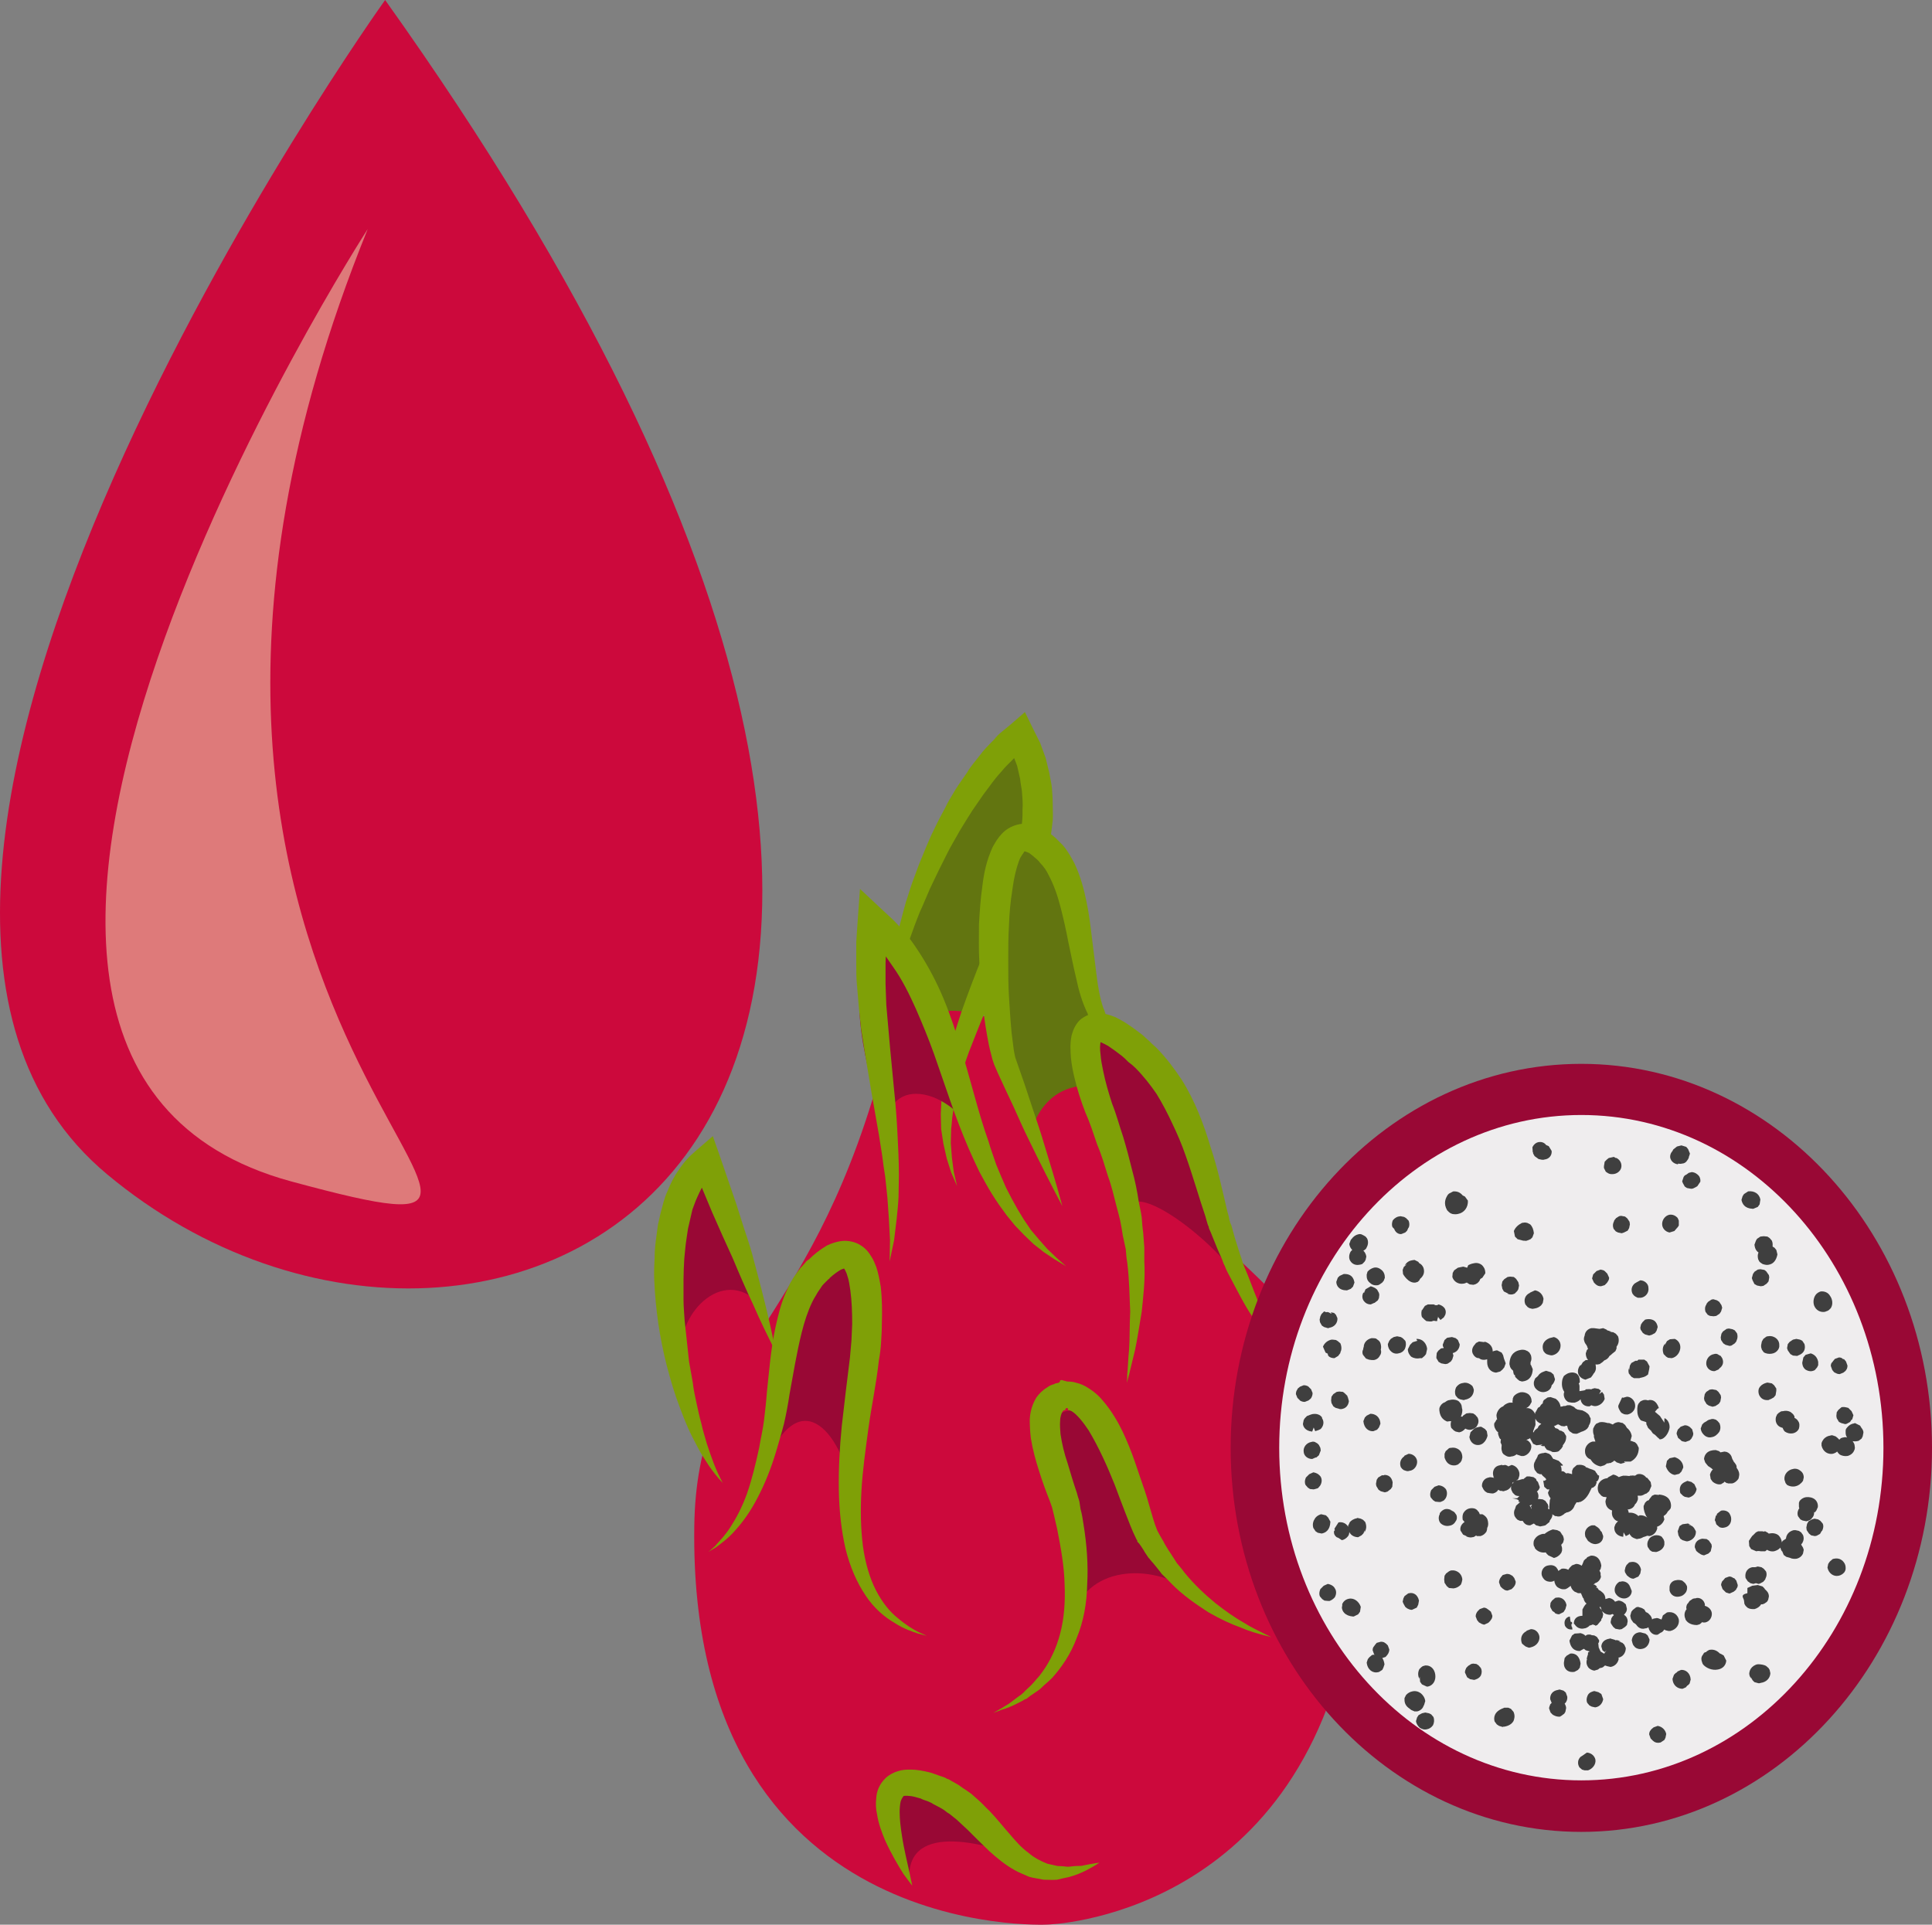 <?xml version="1.0" encoding="UTF-8" standalone="no"?>
<!-- Creator: CorelDRAW Home & Student X7 -->

<svg
   xmlns:dc="http://purl.org/dc/elements/1.1/"
   xmlns:cc="http://creativecommons.org/ns#"
   xmlns:rdf="http://www.w3.org/1999/02/22-rdf-syntax-ns#"
   xmlns:svg="http://www.w3.org/2000/svg"
   xmlns="http://www.w3.org/2000/svg"
   xmlns:sodipodi="http://sodipodi.sourceforge.net/DTD/sodipodi-0.dtd"
   xmlns:inkscape="http://www.inkscape.org/namespaces/inkscape"
   xml:space="preserve"
   width="52.12mm"
   height="51.924mm"
   version="1.1"
   style="clip-rule:evenodd;fill-rule:evenodd;image-rendering:optimizeQuality;shape-rendering:geometricPrecision;text-rendering:geometricPrecision"
   viewBox="0 0 5211.952 5192.353"
   id="svg311"
   sodipodi:docname="3976.svg"
   inkscape:version="0.92.4 (5da689c313, 2019-01-14)"><rect x="0" y="0" width="5211.952" height="5192.353" fill="#808080" stroke="none"/><sodipodi:namedview
   pagecolor="#ffffff"
   bordercolor="#666666"
   borderopacity="1"
   objecttolerance="10"
   gridtolerance="10"
   guidetolerance="10"
   inkscape:pageopacity="0"
   inkscape:pageshadow="2"
   inkscape:window-width="640"
   inkscape:window-height="480"
   id="namedview313"
   showgrid="false"
   inkscape:zoom="0.2102413"
   inkscape:cx="91.160402"
   inkscape:cy="92.309403"
   inkscape:window-x="0"
   inkscape:window-y="0"
   inkscape:window-maximized="0"
   inkscape:current-layer="svg311" />
 <defs
   id="defs4">
  <style
   type="text/css"
   id="style2">
   <![CDATA[
    .fil5 {fill:#3F3F3F;fill-rule:nonzero}
    .fil0 {fill:#627510;fill-rule:nonzero}
    .fil2 {fill:#7FA007;fill-rule:nonzero}
    .fil3 {fill:#990835;fill-rule:nonzero}
    .fil1 {fill:#CC093C;fill-rule:nonzero}
    .fil6 {fill:#DE7A7A;fill-rule:nonzero}
    .fil4 {fill:#EFEDEE;fill-rule:nonzero}
   ]]>
  </style>
 </defs>
 <g
   id="Vrstva_x0020_1"
   transform="translate(-8088.048,-12100)">
  <g
   id="_540197480">
   <path
   class="fil0"
   d="m 10497,14685 c 0,0 214,-526 307,-586 l 81,180 -66,352 -93,224 -70,140 c 0,0 -143,-27 -133,-41 10,-15 -26,-269 -26,-269 z"
   id="path7"
   inkscape:connector-curvature="0"
   style="fill:#627510;fill-rule:nonzero" />
   <path
   class="fil1"
   d="m 10459,15008 c -195,687 -492,736 -498,1211 -15,1124 953,1073 953,1073 0,0 677,-17 819,-824 143,-808 -296,-868 -536,-1225 -240,-358 -633,-600 -738,-235 z"
   id="path9"
   inkscape:connector-curvature="0"
   style="fill:#cc093c;fill-rule:nonzero" />
   <path
   class="fil2"
   d="m 10494,14852 c -1,-18 -5,-36 -5,-53 0,-18 0,-36 2,-54 1,-18 2,-36 6,-54 2,-18 5,-36 9,-53 3,-18 7,-35 12,-53 5,-18 9,-35 14,-52 6,-17 11,-35 17,-52 l 19,-51 21,-51 c 7,-17 15,-34 23,-50 8,-17 17,-33 26,-50 7,-16 18,-32 27,-48 10,-16 21,-31 32,-47 9,-16 22,-30 34,-46 11,-15 25,-29 39,-43 6,-8 13,-15 22,-22 l 23,-19 38,-33 22,45 19,38 15,41 10,41 c 2,14 6,28 7,42 1,14 2,28 2,42 0,15 1,29 0,43 -3,28 -7,56 -12,83 -6,26 -13,53 -21,80 -8,26 -17,52 -26,77 -20,51 -43,100 -64,149 l -34,72 c -11,25 -22,49 -33,73 -10,24 -19,48 -29,73 -10,24 -18,49 -26,74 -7,25 -13,50 -18,75 -3,12 -5,25 -7,38 -2,12 -2,25 -4,38 l -1,39 3,39 5,38 9,39 -16,-37 -12,-38 -9,-40 c -2,-12 -4,-26 -6,-39 0,-14 -1,-27 -1,-41 1,-13 1,-27 2,-40 1,-14 2,-27 4,-41 3,-12 4,-26 7,-39 5,-27 12,-53 19,-79 7,-26 16,-52 24,-77 18,-51 37,-101 57,-150 20,-50 39,-99 56,-148 17,-49 32,-98 42,-148 4,-25 7,-49 9,-73 1,-13 0,-25 1,-37 0,-12 -1,-24 -2,-37 -1,-11 -4,-23 -5,-35 l -8,-35 -13,-34 -15,-33 60,12 -20,16 c -6,5 -12,10 -18,16 -12,13 -25,24 -36,38 -12,13 -23,27 -33,41 -11,14 -21,28 -31,43 -10,14 -20,29 -29,44 -9,15 -19,30 -27,45 -9,16 -18,31 -26,47 l -24,48 -23,48 c -7,16 -14,33 -21,49 -8,16 -13,32 -20,49 -6,17 -12,33 -18,50 -6,17 -11,34 -15,51 -6,17 -10,34 -14,51 -4,18 -6,34 -10,52 -3,17 -3,35 -5,53 z"
   id="path11"
   inkscape:connector-curvature="0"
   style="fill:#7fa007;fill-rule:nonzero" />
   <path
   class="fil3"
   d="m 10541,17169 c -7,-160 222,-92 314,-53 -64,-47 -183,-215 -272,-209 -126,8 -118,141 -66,221 z"
   id="path13"
   inkscape:connector-curvature="0"
   style="fill:#990835;fill-rule:nonzero" />
   <path
   class="fil2"
   d="m 10549,17187 c 0,0 -9,-11 -24,-32 -13,-21 -32,-52 -50,-92 -8,-20 -17,-42 -21,-69 -3,-13 -4,-27 -2,-44 1,-16 7,-36 26,-54 10,-9 22,-15 33,-18 12,-4 23,-4 33,-4 21,0 37,4 54,8 8,3 16,5 23,8 l 12,4 5,2 2,1 v 0 l 3,2 h 1 l 3,1 c 13,8 25,13 39,24 8,5 15,10 22,15 l 17,15 c 12,10 22,22 33,32 20,21 37,43 54,62 16,19 32,37 50,50 16,14 34,23 52,30 9,2 18,4 27,6 9,0 18,1 27,2 8,0 16,-2 24,-2 7,0 15,0 21,-2 25,-5 41,-7 41,-7 0,0 -13,9 -36,21 -12,6 -28,13 -47,18 -9,2 -20,4 -31,7 -12,1 -24,0 -37,0 -12,-3 -26,-4 -39,-8 -13,-6 -27,-11 -39,-18 -25,-14 -47,-32 -68,-51 -20,-19 -40,-39 -59,-58 -10,-9 -19,-18 -29,-27 l -15,-12 c -5,-5 -10,-6 -14,-10 -8,-7 -23,-14 -36,-21 l -2,-2 v 0 c 6,3 1,1 2,2 v 0 l -1,-1 -4,-2 -9,-4 c -6,-2 -13,-4 -18,-7 -11,-3 -23,-7 -32,-7 -9,-1 -12,0 -14,0 -1,1 -5,6 -8,14 -2,8 -3,19 -3,30 0,20 3,42 6,62 6,40 15,74 20,98 5,24 8,38 8,38 z"
   id="path15"
   inkscape:connector-curvature="0"
   style="fill:#7fa007;fill-rule:nonzero" />
   <path
   class="fil3"
   d="m 10982,16467 c 13,-105 -118,-478 -52,-540 119,-109 214,220 246,284 34,69 60,129 123,181 -106,-77 -285,-67 -317,75 z"
   id="path17"
   inkscape:connector-curvature="0"
   style="fill:#990835;fill-rule:nonzero" />
   <path
   class="fil2"
   d="m 10768,16721 c 0,0 6,-4 19,-11 6,-4 14,-8 23,-14 8,-6 17,-13 28,-21 2,-1 5,-3 8,-6 2,-2 5,-4 7,-7 5,-5 11,-10 16,-15 6,-6 11,-12 16,-18 6,-6 11,-13 16,-20 20,-28 37,-63 47,-102 11,-41 14,-86 12,-133 -1,-48 -10,-98 -20,-149 -3,-13 -6,-26 -9,-39 l -5,-20 -6,-17 c -10,-25 -20,-52 -29,-81 -9,-28 -17,-57 -22,-88 -2,-16 -3,-33 -3,-51 1,-17 5,-38 18,-59 7,-10 17,-20 29,-27 6,-5 12,-7 19,-9 2,-2 5,-2 9,-3 l 4,-1 2,-3 c 3,0 -3,-3 5,-4 h 1 l 6,2 c 3,0 3,1 8,2 8,0 18,1 23,3 13,3 24,8 33,14 18,11 32,24 43,38 11,13 20,26 28,39 17,27 29,54 40,81 11,27 20,54 29,81 9,26 18,51 25,77 7,24 14,50 22,69 5,10 11,20 17,30 2,5 6,11 9,16 3,5 6,10 9,14 6,9 12,19 18,28 7,9 14,16 20,25 27,33 56,60 84,83 28,22 54,40 77,53 22,14 41,22 54,29 13,6 20,10 20,10 0,0 -8,-3 -22,-6 -14,-4 -35,-9 -60,-20 -26,-9 -56,-23 -89,-42 -32,-21 -68,-45 -100,-78 -8,-9 -16,-16 -25,-25 -7,-10 -16,-20 -23,-29 -5,-5 -9,-11 -13,-15 -3,-5 -7,-10 -10,-15 -3,-6 -7,-11 -10,-16 l -5,-7 -4,-4 -1,-2 v -2 l -2,-3 c -13,-26 -21,-49 -31,-74 -9,-24 -19,-49 -28,-74 -20,-50 -43,-101 -70,-146 -14,-21 -31,-43 -46,-52 -4,-2 -7,-3 -10,-3 0,-1 -1,0 0,0 0,0 0,-3 0,-3 2,-1 -2,-3 -4,-2 h -6 v 0 c 8,-1 2,3 4,2 l -1,1 v 2 c -1,0 -2,0 -2,0 -1,1 -3,1 -3,1 -1,1 -2,2 -3,4 -2,3 -6,13 -6,24 -1,11 0,23 1,36 4,26 10,52 19,78 8,27 16,54 25,80 l 3,11 2,6 2,7 3,20 c 4,14 6,28 8,41 9,55 13,110 10,162 -1,51 -10,101 -28,144 -16,44 -41,80 -67,109 -7,7 -14,13 -21,19 -6,6 -12,12 -20,17 -6,4 -13,9 -19,13 -4,3 -6,5 -9,7 -4,1 -7,3 -10,5 -12,6 -23,12 -33,16 -9,4 -18,7 -25,9 -14,5 -21,8 -21,8 z"
   id="path19"
   inkscape:connector-curvature="0"
   style="fill:#7fa007;fill-rule:nonzero" />
   <path
   class="fil1"
   d="m 10174,15714 -196,-467 c 0,0 -210,276 60,854 z"
   id="path21"
   inkscape:connector-curvature="0"
   style="fill:#cc093c;fill-rule:nonzero" />
   <path
   class="fil3"
   d="m 9931,15776 c -32,-111 94,-259 196,-168 -32,-115 -59,-285 -153,-367 -106,145 -36,325 -76,471 z"
   id="path23"
   inkscape:connector-curvature="0"
   style="fill:#990835;fill-rule:nonzero" />
   <path
   class="fil2"
   d="m 10038,16101 c -13,-14 -26,-30 -37,-46 -11,-17 -22,-33 -31,-51 -9,-17 -18,-34 -26,-52 -8,-18 -15,-36 -22,-55 -14,-36 -25,-74 -35,-112 -5,-19 -9,-37 -13,-57 -4,-19 -7,-38 -10,-57 -3,-20 -5,-40 -7,-59 -2,-20 -3,-39 -4,-59 -1,-20 0,-40 1,-60 0,-19 2,-39 5,-59 l 4,-30 7,-31 8,-30 c 3,-10 6,-20 11,-30 8,-20 17,-39 31,-58 12,-19 29,-37 47,-52 l 44,-38 18,51 45,131 21,66 c 7,22 15,44 21,66 12,45 24,89 35,134 11,44 21,89 30,135 -21,-42 -42,-84 -60,-126 -20,-42 -38,-84 -56,-127 -19,-41 -38,-84 -56,-125 l -53,-127 62,13 c -10,11 -22,22 -30,37 -9,14 -16,30 -23,46 -3,8 -6,16 -9,24 l -6,26 -6,26 -4,27 c -3,18 -4,36 -6,54 -1,19 -2,37 -2,55 0,19 0,37 0,56 0,19 2,37 3,56 l 6,55 c 2,19 4,37 6,56 3,18 7,37 10,56 2,18 6,37 10,55 4,19 8,37 13,55 4,19 10,37 15,55 6,18 12,36 19,54 7,18 15,35 24,52 z"
   id="path25"
   inkscape:connector-curvature="0"
   style="fill:#7fa007;fill-rule:nonzero" />
   <path
   class="fil3"
   d="m 10158,16004 c 2,-99 42,-479 179,-515 172,-46 84,321 75,410 -8,82 -22,162 -24,244 -15,-146 -127,-325 -227,-111 z"
   id="path27"
   inkscape:connector-curvature="0"
   style="fill:#990835;fill-rule:nonzero" />
   <path
   class="fil2"
   d="m 10588,16513 c 0,0 -8,-2 -23,-6 -15,-5 -38,-12 -64,-29 -26,-15 -55,-39 -78,-74 -23,-34 -42,-77 -54,-126 -11,-48 -17,-101 -18,-157 -1,-56 2,-115 8,-175 7,-60 14,-122 22,-184 1,-15 3,-30 4,-45 1,-14 1,-30 2,-45 0,-31 -1,-62 -5,-91 -2,-14 -4,-28 -8,-39 -3,-12 -10,-22 -10,-21 0,1 3,1 2,1 0,0 -4,1 -9,3 -9,5 -20,13 -31,23 l -1,2 -2,1 v 0 c -2,2 1,-1 0,0 l -4,4 -9,9 c -6,6 -7,10 -11,15 -3,4 -7,10 -10,16 -4,6 -7,12 -10,18 -12,25 -21,53 -28,81 -14,56 -23,113 -33,167 -4,27 -9,54 -15,80 -7,27 -14,50 -21,74 -14,47 -31,89 -50,125 -19,37 -40,66 -60,88 -20,23 -39,36 -52,46 -14,8 -21,13 -21,13 0,0 7,-6 18,-16 10,-12 27,-28 42,-52 15,-23 31,-53 44,-89 13,-37 23,-78 33,-124 4,-24 10,-49 13,-73 3,-25 6,-51 8,-78 6,-55 10,-113 23,-174 7,-31 14,-62 28,-94 4,-8 7,-16 11,-24 5,-8 9,-16 15,-24 6,-8 13,-19 18,-23 l 8,-9 4,-5 7,-5 c 13,-13 28,-25 48,-37 11,-5 23,-10 40,-12 16,-2 36,2 50,11 15,9 23,20 29,30 7,10 10,20 14,29 6,18 9,36 12,53 4,35 4,68 3,101 0,17 -1,32 -2,49 -1,17 -3,33 -6,49 -7,64 -20,124 -28,182 -8,59 -16,116 -19,169 -3,53 -2,103 4,150 6,44 18,86 35,119 17,33 38,59 60,76 21,18 41,30 55,37 15,7 22,10 22,10 z"
   id="path29"
   inkscape:connector-curvature="0"
   style="fill:#7fa007;fill-rule:nonzero" />
   <path
   class="fil3"
   d="m 10484,15188 c -26,-109 -121,-376 -54,-478 95,-146 177,80 217,181 32,83 53,171 66,259 -104,-150 -284,-131 -216,65 z"
   id="path31"
   inkscape:connector-curvature="0"
   style="fill:#990835;fill-rule:nonzero" />
   <path
   class="fil2"
   d="m 10488,15503 1,-58 -3,-57 c -1,-19 -3,-38 -4,-57 l -6,-57 c -3,-19 -6,-38 -8,-56 l -9,-57 -20,-114 -19,-114 -9,-57 -6,-58 -5,-59 c -2,-20 -2,-39 -2,-59 v -59 l 4,-60 6,-83 63,59 27,25 c 9,9 17,18 25,27 17,19 31,39 44,59 26,40 48,82 66,125 18,43 32,86 46,130 13,44 25,87 37,130 12,43 24,85 39,127 6,21 14,42 21,63 8,20 17,40 26,61 l 15,29 16,29 17,28 19,28 22,26 22,25 25,24 26,23 -30,-18 -30,-20 -28,-22 -25,-24 -25,-26 -22,-27 -21,-29 c -6,-9 -13,-19 -19,-29 -12,-19 -23,-40 -34,-60 -10,-21 -20,-42 -29,-63 -18,-42 -34,-84 -49,-127 l -44,-127 c -15,-42 -32,-83 -49,-122 -18,-40 -37,-79 -62,-114 -6,-9 -12,-17 -18,-26 -7,-9 -14,-16 -20,-25 l -21,-23 -24,-23 69,-24 -4,56 -2,55 v 57 l 2,56 5,57 5,57 11,115 c 4,38 7,76 9,115 2,39 4,77 4,116 l -1,59 c -1,20 -3,39 -5,58 l -7,58 z"
   id="path33"
   inkscape:connector-curvature="0"
   style="fill:#7fa007;fill-rule:nonzero" />
   <path
   class="fil0"
   d="m 11143,15058 -118,-316 -44,-144 -89,-239 -98,9 -34,239 24,256 37,174 48,120 c 0,0 40,-202 274,-99 z"
   id="path35"
   inkscape:connector-curvature="0"
   style="fill:#627510;fill-rule:nonzero" />
   <path
   class="fil2"
   d="m 11156,15081 -33,-61 -35,-60 -35,-60 c -10,-21 -21,-43 -31,-65 l 1,1 c -16,-32 -25,-65 -32,-98 -8,-33 -14,-65 -21,-97 -6,-32 -13,-63 -21,-94 -8,-31 -18,-60 -32,-86 -6,-13 -14,-24 -23,-33 -2,-4 -12,-13 -15,-15 -5,-5 -10,-8 -15,-12 -5,-2 -9,-4 -11,-4 -2,-1 0,0 0,-1 0,0 -2,1 -4,5 -3,4 -6,9 -9,14 -10,24 -17,55 -21,86 -5,31 -8,63 -9,95 -2,32 -2,64 -2,96 0,33 0,65 2,97 2,33 4,65 7,97 2,15 4,31 6,47 1,7 3,15 4,20 l 8,23 c 11,31 22,63 32,94 10,31 21,62 31,94 19,63 39,126 56,190 -31,-59 -61,-118 -90,-178 -15,-30 -28,-60 -42,-91 -14,-30 -28,-59 -42,-90 l -10,-23 c -4,-11 -6,-18 -8,-27 -5,-18 -8,-34 -11,-51 -6,-33 -10,-66 -14,-99 -3,-34 -5,-67 -7,-100 -2,-34 -1,-67 -1,-101 2,-34 4,-68 9,-102 4,-35 11,-70 28,-107 5,-9 10,-18 18,-28 8,-10 19,-21 36,-28 16,-7 37,-9 52,-5 15,4 27,10 37,16 10,6 17,13 26,20 9,9 11,11 20,20 14,16 23,33 32,50 16,34 25,68 32,102 7,33 11,66 15,100 4,32 8,64 12,97 4,32 9,63 19,92 l 1,1 c 7,21 14,43 20,64 l 26,64 25,65 z"
   id="path37"
   inkscape:connector-curvature="0"
   style="fill:#7fa007;fill-rule:nonzero" />
   <path
   class="fil3"
   d="m 11151,15470 c -112,-277 204,-36 269,70 -60,-159 -112,-478 -257,-583 -41,-30 -83,-50 -131,-51 -37,205 97,458 120,626 z"
   id="path39"
   inkscape:connector-curvature="0"
   style="fill:#990835;fill-rule:nonzero" />
   <path
   class="fil2"
   d="m 11128,15831 c 0,0 1,-8 1,-24 2,-15 2,-38 5,-66 2,-29 1,-63 3,-103 -2,-39 -2,-84 -8,-132 -2,-11 -3,-23 -4,-36 -3,-12 -5,-25 -8,-37 -2,-13 -4,-26 -7,-40 -3,-12 -6,-25 -10,-39 -7,-27 -13,-54 -23,-81 -9,-29 -17,-57 -29,-85 -10,-29 -19,-58 -32,-87 -12,-31 -22,-62 -30,-96 -4,-17 -7,-33 -9,-52 -1,-18 -3,-36 2,-60 3,-10 7,-25 21,-40 7,-7 18,-13 29,-17 5,-2 10,-2 15,-2 5,-1 10,-1 13,0 18,1 29,6 40,10 10,5 19,10 27,15 17,11 32,22 46,33 l 11,10 9,8 c 6,7 12,11 19,18 27,28 47,55 67,85 37,59 60,122 78,182 20,60 32,118 45,173 2,7 4,13 5,20 l 1,5 c 0,-3 0,0 0,-1 v 1 l 1,1 v 3 l 4,9 c 4,13 7,27 11,39 4,13 8,25 12,38 2,5 4,12 6,18 1,5 4,11 6,17 19,44 32,86 50,122 17,36 30,69 42,95 25,52 39,83 39,83 0,0 -20,-27 -53,-76 -16,-24 -35,-54 -56,-89 -23,-34 -43,-75 -67,-120 -3,-6 -6,-12 -8,-18 -3,-5 -5,-11 -7,-17 -5,-12 -11,-24 -16,-37 -5,-12 -10,-25 -15,-37 l -4,-9 -1,-3 v -1 -1 l -1,-2 -2,-5 c -2,-7 -4,-13 -6,-21 -18,-53 -34,-110 -54,-166 -10,-29 -22,-57 -35,-84 -13,-28 -27,-55 -43,-81 -17,-25 -37,-50 -57,-70 -5,-5 -12,-11 -19,-16 l -9,-9 -8,-7 c -13,-10 -25,-19 -37,-27 -12,-7 -26,-13 -28,-13 -1,0 -1,0 0,0 1,0 1,-1 2,-1 2,0 5,-2 7,-3 2,-3 0,-1 -1,3 -3,9 -3,23 -1,37 1,15 4,29 7,44 6,30 15,60 24,88 12,30 20,61 30,90 9,30 17,60 24,89 8,29 14,58 18,86 3,15 6,28 8,42 1,14 2,28 4,41 1,14 2,27 3,40 0,13 0,26 0,38 3,50 -3,96 -7,136 -7,41 -12,75 -18,103 -7,29 -12,50 -16,66 -4,15 -6,23 -6,23 z"
   id="path41"
   inkscape:connector-curvature="0"
   style="fill:#7fa007;fill-rule:nonzero" />
   <path
   class="fil3"
   d="m 11634,15831 c 14,-80 7,-345 123,-284 110,58 57,358 36,451 -15,65 -28,123 -64,181 -20,-91 20,-262 -110,-256 17,-32 6,-71 19,-102 z"
   id="path43"
   inkscape:connector-curvature="0"
   style="fill:#990835;fill-rule:nonzero" />
   <path
   class="fil2"
   d="m 11672,16292 19,-52 c 7,-16 13,-33 19,-50 6,-17 12,-34 17,-51 l 15,-51 c 5,-18 10,-34 14,-52 l 11,-51 c 3,-17 7,-34 10,-51 l 6,-52 4,-51 v -51 c -1,-17 -3,-34 -4,-50 l -7,-50 -12,-49 -17,-46 -23,-44 c -9,-14 -18,-28 -27,-42 l 64,1 c -6,9 -13,17 -19,27 -4,10 -11,19 -15,30 -5,11 -10,21 -13,33 -3,11 -7,22 -10,34 -2,12 -5,23 -7,36 -2,12 -5,24 -6,36 -5,25 -8,50 -12,76 -2,12 -4,25 -6,38 -2,13 -4,25 -7,38 -3,13 -5,25 -9,38 -3,13 -7,26 -11,38 -5,13 -9,25 -14,37 -5,12 -11,25 -17,36 -7,12 -14,23 -21,34 -9,10 -17,21 -26,31 l 16,-35 13,-36 9,-36 c 3,-12 5,-25 6,-37 4,-25 6,-50 8,-75 1,-25 1,-50 2,-75 1,-26 1,-51 3,-77 2,-26 4,-52 9,-79 2,-13 5,-26 8,-40 3,-13 8,-27 13,-39 4,-14 11,-27 18,-40 7,-14 16,-26 25,-38 l 32,-47 33,48 33,48 27,52 c 6,18 13,36 19,54 l 14,56 7,57 c 0,18 0,37 1,55 l -4,57 -8,55 c -3,18 -8,36 -12,54 -5,18 -10,36 -15,53 -11,35 -26,70 -41,104 -7,17 -15,33 -23,50 -9,16 -18,32 -27,48 -10,16 -20,32 -30,47 -10,16 -21,30 -32,46 z"
   id="path45"
   inkscape:connector-curvature="0"
   style="fill:#7fa007;fill-rule:nonzero" />
   <path
   class="fil3"
   d="m 12354,17042 c -522,0 -946,-465 -946,-1036 0,-572 424,-1036 946,-1036 521,0 946,464 946,1036 0,571 -425,1036 -946,1036 z"
   id="path47"
   inkscape:connector-curvature="0"
   style="fill:#990835;fill-rule:nonzero" />
   <path
   class="fil4"
   d="m 13169,16006 c 0,495 -365,897 -815,897 -450,0 -815,-402 -815,-897 0,-496 365,-898 815,-898 450,0 815,402 815,898 z"
   id="path49"
   inkscape:connector-curvature="0"
   style="fill:#efedee;fill-rule:nonzero" />
   <path
   class="fil5"
   d="m 12309,16482 c 0,4 3,8 7,11 4,3 9,3 14,3 l -1,-7 c -1,0 -1,0 -1,0 l -1,-7 c 0,0 1,0 2,-1 0,-2 0,-3 0,-4 -2,-2 -3,-2 -4,-2 l -2,-14 c -10,1 -16,11 -14,21 z"
   id="path51"
   inkscape:connector-curvature="0"
   style="fill:#3f3f3f;fill-rule:nonzero" />
   <path
   class="fil5"
   d="m 12864,16614 -2,-9 -3,-5 -7,-6 c -4,-2 -13,-5 -24,-4 -7,2 -13,6 -17,12 l -2,4 -1,3 -1,5 c 0,9 5,14 7,16 -2,-1 -2,-3 -3,-6 l 5,9 5,5 11,3 c 2,0 4,0 6,-1 15,-2 25,-12 26,-26 z"
   id="path53"
   inkscape:connector-curvature="0"
   style="fill:#3f3f3f;fill-rule:nonzero" />
   <path
   class="fil5"
   d="m 12852,16339 -6,-7 -6,-4 -10,-2 -7,2 c -2,0 -5,0 -8,0 -11,2 -21,12 -18,29 l 6,9 7,5 8,2 7,-2 7,2 4,-1 9,-5 5,-6 1,-3 c 3,-6 4,-12 1,-19 z"
   id="path55"
   inkscape:connector-curvature="0"
   style="fill:#3f3f3f;fill-rule:nonzero" />
   <path
   class="fil5"
   d="m 12639,15305 11,2 h 1 c 4,0 7,-2 11,-4 l 5,-3 8,-12 c 1,-8 -2,-14 -5,-17 -3,-3 -8,-8 -18,-9 l -8,2 -7,5 -4,2 -3,4 -4,12 2,5 5,9 z"
   id="path57"
   inkscape:connector-curvature="0"
   style="fill:#3f3f3f;fill-rule:nonzero" />
   <path
   class="fil5"
   d="m 12592,15377 c -11,2 -20,13 -20,25 0,12 9,21 20,23 l 13,-4 6,-7 c 1,-1 4,-4 6,-8 v -8 -5 l -3,-7 c -6,-7 -14,-10 -22,-9 z"
   id="path59"
   inkscape:connector-curvature="0"
   style="fill:#3f3f3f;fill-rule:nonzero" />
   <path
   class="fil5"
   d="m 12680,15943 -4,11 c 1,8 5,14 11,19 5,4 12,6 19,4 8,-1 15,-7 20,-14 4,-7 4,-15 1,-23 l -5,-6 -5,-4 -7,-2 c -2,0 -5,0 -7,1 -7,1 -11,5 -13,6 1,-1 2,-2 4,-2 l -9,5 z"
   id="path61"
   inkscape:connector-curvature="0"
   style="fill:#3f3f3f;fill-rule:nonzero" />
   <path
   class="fil5"
   d="m 12689,15639 6,8 6,3 10,1 7,-1 9,-6 4,-6 3,-10 -2,-7 -6,-9 -6,-4 -10,-3 -5,1 -9,6 -4,5 -1,3 c -2,2 -5,9 -2,19 z"
   id="path63"
   inkscape:connector-curvature="0"
   style="fill:#3f3f3f;fill-rule:nonzero" />
   <path
   class="fil5"
   d="m 12952,16241 -5,-7 -6,-4 -9,-2 c -1,0 -3,0 -5,0 -13,3 -20,12 -21,23 l -9,6 -2,4 c -1,-8 -4,-14 -9,-19 -6,-5 -15,-7 -24,-5 -1,0 -1,0 -3,0 l -2,-2 -7,-4 -5,1 c -1,-1 -2,-1 -3,-1 h -11 l -6,3 -8,8 c -1,0 -2,2 -3,3 -2,3 -5,7 -8,12 l 1,14 5,8 14,6 c 4,-1 7,-1 12,0 3,0 7,0 12,0 l 5,-4 c 6,4 13,5 19,4 7,-2 13,-5 17,-10 1,6 4,10 5,12 -1,-1 -1,-3 -1,-4 l 5,12 7,5 11,3 c -1,0 -2,0 -2,0 2,0 2,0 4,1 3,1 9,2 15,1 8,-2 14,-7 17,-14 l 2,-10 -2,-6 -5,-8 c 0,0 0,0 0,0 1,-2 2,-3 3,-4 4,-7 5,-14 2,-22 z"
   id="path65"
   inkscape:connector-curvature="0"
   style="fill:#3f3f3f;fill-rule:nonzero" />
   <path
   class="fil5"
   d="m 12834,15844 -1,2 -1,4 c -1,9 2,16 7,21 3,3 9,7 20,6 2,-1 3,-1 3,-2 h 2 l 9,-5 5,-6 2,-12 v -6 l -6,-9 -6,-5 -11,-2 h -2 c -8,2 -14,5 -19,11 z"
   id="path67"
   inkscape:connector-curvature="0"
   style="fill:#3f3f3f;fill-rule:nonzero" />
   <polygon
   class="fil5"
   points="12845,15569 12854,15563 12859,15557 12861,15546 12860,15540 12853,15530 12848,15526 12837,15524 12830,15525 12821,15531 12817,15537 12814,15548 12816,15554 12821,15564 12828,15568 12838,15570 "
   id="polygon69"
   style="fill:#3f3f3f;fill-rule:nonzero" />
   <path
   class="fil5"
   d="m 13038,15766 -5,6 -2,3 c -2,1 -4,5 -4,10 l 4,11 5,6 4,2 c 2,1 5,3 11,3 l 10,-4 6,-5 2,-3 c 1,-1 3,-5 3,-11 l -4,-11 -5,-6 -4,-1 c -1,-2 -5,-4 -10,-4 z"
   id="path71"
   inkscape:connector-curvature="0"
   style="fill:#3f3f3f;fill-rule:nonzero" />
   <path
   class="fil5"
   d="m 13074,15898 c -2,0 -8,-3 -16,-2 h -1 l -2,1 -8,7 -4,6 -1,10 1,6 6,10 6,3 11,3 4,-1 9,-5 4,-6 2,-1 c 0,-2 2,-6 3,-11 l -5,-11 -6,-6 z"
   id="path73"
   inkscape:connector-curvature="0"
   style="fill:#3f3f3f;fill-rule:nonzero" />
   <path
   class="fil5"
   d="m 12916,15720 -5,6 -2,11 2,6 7,10 7,4 12,1 1,-1 c 24,-8 19,-27 18,-31 l -6,-9 -6,-3 -10,-2 -9,2 z"
   id="path75"
   inkscape:connector-curvature="0"
   style="fill:#3f3f3f;fill-rule:nonzero" />
   <path
   class="fil5"
   d="m 13066,16337 1,-4 v -4 c 0,-10 -6,-16 -9,-19 -5,-4 -12,-7 -22,-5 -2,0 -3,1 -4,1 l -8,7 -4,6 -2,10 c 3,15 16,25 30,22 6,-1 12,-5 16,-10 z"
   id="path77"
   inkscape:connector-curvature="0"
   style="fill:#3f3f3f;fill-rule:nonzero" />
   <path
   class="fil5"
   d="m 12953,15762 -3,14 c 0,0 -1,-1 -1,-1 l 1,1 c 0,4 1,13 9,19 5,3 11,5 17,4 3,-1 5,-1 8,-3 l 6,-7 3,-6 v -9 c -3,-16 -14,-21 -20,-23 l -14,4 z"
   id="path79"
   inkscape:connector-curvature="0"
   style="fill:#3f3f3f;fill-rule:nonzero" />
   <path
   class="fil5"
   d="m 12816,15361 h 2 l 12,-5 5,-7 2,-13 c -3,-16 -17,-24 -33,-22 -1,1 -2,1 -3,2 l -8,5 -4,6 -3,10 c 2,10 8,23 30,24 z"
   id="path81"
   inkscape:connector-curvature="0"
   style="fill:#3f3f3f;fill-rule:nonzero" />
   <path
   class="fil5"
   d="m 12993,16199 -10,-2 -7,2 -9,5 -4,7 -2,10 1,7 6,9 6,5 10,2 5,-1 9,-5 4,-7 2,-2 c 3,-7 4,-13 1,-19 l -6,-7 z"
   id="path83"
   inkscape:connector-curvature="0"
   style="fill:#3f3f3f;fill-rule:nonzero" />
   <path
   class="fil5"
   d="m 12743,15728 11,3 5,-1 9,-6 4,-5 1,-3 c 3,-6 3,-13 1,-19 l -6,-8 -6,-3 -10,-2 -6,1 -10,7 -4,6 -2,10 1,7 6,9 z"
   id="path85"
   inkscape:connector-curvature="0"
   style="fill:#3f3f3f;fill-rule:nonzero" />
   <path
   class="fil5"
   d="m 13000,15584 -3,1 -2,1 -2,1 c -12,7 -15,24 -11,35 5,13 17,19 29,17 3,-1 5,-2 8,-3 l 3,-2 2,-2 3,-3 c 7,-11 4,-25 -2,-33 -5,-9 -15,-13 -25,-12 z"
   id="path87"
   inkscape:connector-curvature="0"
   style="fill:#3f3f3f;fill-rule:nonzero" />
   <path
   class="fil5"
   d="m 13008,15982 -4,6 -2,5 v 7 c 4,17 18,24 30,22 4,-1 9,-3 12,-6 l 1,1 2,3 4,4 c 5,3 13,5 20,4 7,-1 14,-6 17,-11 l 3,-6 1,-5 -1,-8 c -1,-4 -3,-7 -5,-10 3,0 7,1 11,0 2,0 4,-1 5,-1 l 8,-6 3,-6 2,-10 c 0,-7 -4,-11 -6,-14 l -3,-5 -14,-7 -2,1 c -8,1 -14,5 -19,11 l -3,4 -1,4 v 5 c 0,6 1,10 4,14 -4,-1 -7,-1 -10,0 -2,0 -4,1 -7,2 l -4,4 -5,-5 -5,-4 -9,-3 c -2,0 -4,0 -6,1 -7,1 -12,4 -17,9 z"
   id="path89"
   inkscape:connector-curvature="0"
   style="fill:#3f3f3f;fill-rule:nonzero" />
   <path
   class="fil5"
   d="m 12856,15436 6,4 6,7 c 3,7 2,12 2,16 l 5,3 5,6 3,12 c -3,16 -11,26 -24,28 -5,1 -10,0 -16,-2 l -6,-4 -3,-3 -3,-6 c -2,-8 -1,-14 1,-18 0,0 0,0 0,0 -7,-5 -10,-12 -11,-21 l 4,-11 3,-5 9,-6 9,-1 z"
   id="path91"
   inkscape:connector-curvature="0"
   style="fill:#3f3f3f;fill-rule:nonzero" />
   <path
   class="fil5"
   d="m 12834,15480 c -1,-1 -1,-1 -1,-1 0,2 0,2 0,4 z"
   id="path93"
   inkscape:connector-curvature="0"
   style="fill:#3f3f3f;fill-rule:nonzero" />
   <path
   class="fil5"
   d="m 11924,15633 c -1,4 -3,11 0,20 l 7,7 5,4 9,1 c 2,0 3,0 5,0 1,-1 4,-1 6,-2 3,1 6,1 9,1 l 1,-7 c 1,-1 1,-2 2,-2 l -1,-1 v -2 l 7,9 9,-7 4,-7 c 3,-9 0,-15 -2,-18 -4,-5 -9,-8 -16,-10 l -4,2 c -2,0 -3,0 -5,0 l -4,-2 h -11 -1 -4 l -8,4 -8,12 c 0,-1 0,-2 0,-2 z"
   id="path95"
   inkscape:connector-curvature="0"
   style="fill:#3f3f3f;fill-rule:nonzero" />
   <path
   class="fil5"
   d="m 12026,15727 -5,-12 -6,-5 -10,-3 -13,2 -7,6 -5,13 1,5 2,3 c -1,1 -2,1 -2,1 -2,0 -4,0 -6,1 l -7,6 -4,6 -1,10 v 4 l 6,10 7,4 11,2 6,-1 9,-6 4,-6 3,-10 c -1,-2 -1,-5 -2,-7 0,0 1,0 1,0 8,-2 17,-9 18,-23 z"
   id="path97"
   inkscape:connector-curvature="0"
   style="fill:#3f3f3f;fill-rule:nonzero" />
   <path
   class="fil5"
   d="m 12101,16200 c -2,-7 -8,-12 -14,-15 h -7 l -2,-5 -5,-6 c -5,-5 -12,-6 -19,-5 -7,1 -13,5 -17,11 -4,6 -4,13 -3,20 l 5,6 c -8,5 -13,14 -11,23 l 7,11 9,4 v 1 c 3,1 9,4 16,2 3,0 5,-1 8,-3 l 2,-2 2,2 c 3,0 7,0 10,0 7,-2 12,-6 16,-12 1,-3 2,-6 2,-10 4,-7 3,-16 1,-22 z"
   id="path99"
   inkscape:connector-curvature="0"
   style="fill:#3f3f3f;fill-rule:nonzero" />
   <path
   class="fil5"
   d="m 12016,15843 c -3,7 -4,14 -1,22 l 6,7 6,3 9,2 c 1,0 3,0 4,-1 19,-3 24,-17 24,-27 l -2,-6 -2,-4 -5,-4 c -6,-4 -13,-6 -20,-4 -9,1 -15,6 -19,12 z"
   id="path101"
   inkscape:connector-curvature="0"
   style="fill:#3f3f3f;fill-rule:nonzero" />
   <path
   class="fil5"
   d="m 12025,15964 c 6,-1 12,-5 16,-10 5,3 11,4 16,3 7,-2 13,-5 16,-11 4,-7 5,-14 1,-22 l -6,-7 -6,-4 -9,-1 -9,1 -9,6 -2,3 -5,-1 2,-1 c 2,-6 3,-11 3,-16 v -1 c 0,-1 -1,-3 -1,-4 l -1,-7 -2,-5 -5,-6 c -7,-6 -19,-6 -25,-4 -5,0 -9,3 -13,6 -4,1 -8,4 -11,8 l -3,5 -1,4 v 5 c 2,21 14,27 21,30 l 7,-1 c 2,0 3,0 4,0 -2,5 -2,12 0,18 l 7,7 5,3 9,2 z"
   id="path103"
   inkscape:connector-curvature="0"
   style="fill:#3f3f3f;fill-rule:nonzero" />
   <path
   class="fil5"
   d="m 12082,16479 c 1,1 5,3 10,4 l 11,-5 5,-5 2,-3 c 2,-2 4,-6 4,-11 l -4,-11 -6,-5 -3,-2 c -1,-1 -5,-4 -10,-4 l -11,4 -6,6 -2,3 c -1,2 -3,5 -3,11 l 4,10 5,6 z"
   id="path105"
   inkscape:connector-curvature="0"
   style="fill:#3f3f3f;fill-rule:nonzero" />
   <path
   class="fil5"
   d="m 12002,16006 c -2,0 -3,0 -5,1 l -9,8 -3,7 v 10 c 7,22 22,22 30,21 2,-1 4,-1 6,-2 l 7,-6 3,-5 2,-8 c 0,-12 -5,-18 -9,-21 -4,-3 -11,-7 -22,-5 z"
   id="path107"
   inkscape:connector-curvature="0"
   style="fill:#3f3f3f;fill-rule:nonzero" />
   <path
   class="fil5"
   d="m 12228,15950 c -1,4 -3,8 -4,11 v 3 c 1,0 1,-1 1,-1 v 0 c 0,0 0,0 0,1 v 1 l 3,-6 6,-5 2,-1 v 0 l 3,-6 c 2,-2 5,-4 7,-6 v 0 c -7,-2 -13,-7 -16,-14 v 6 1 4 c 1,4 0,9 -2,12 z m -59,-73 v -4 l 1,-2 1,-3 c 4,-6 11,-10 19,-12 8,-1 15,1 21,5 6,5 9,12 9,21 l -5,9 -5,5 -5,3 c 5,-1 16,0 23,13 l 1,3 c 0,-2 1,-4 1,-6 h 1 c 0,0 -1,0 -1,2 l 7,-13 5,-3 c 1,0 1,-2 1,-2 2,-2 3,-5 7,-7 0,-4 1,-6 3,-9 l 10,-7 8,-1 12,4 c 0,0 0,0 1,0 4,3 12,9 14,22 2,0 4,-1 6,-1 1,-1 3,-1 5,-1 h 1 c 3,0 4,-2 7,-2 3,0 5,0 7,0 l 9,4 5,4 v 1 c 1,0 2,1 3,1 1,1 3,2 4,2 0,0 0,0 1,0 l 11,2 8,4 v 0 c 2,2 7,4 10,9 l 2,5 2,3 v 5 c 0,7 -3,12 -5,15 0,1 0,1 0,2 l -4,6 -5,4 -6,3 -6,2 c -3,2 -7,3 -11,5 -4,0 -7,0 -11,-1 l -9,-6 -4,-6 -2,-8 c 0,0 -2,-1 -2,-1 l -6,2 -8,-1 -9,-5 c 0,0 0,0 0,1 1,0 2,1 2,1 -1,0 -2,-1 -3,-1 0,0 0,0 -1,0 0,0 0,0 0,0 l -3,2 -2,1 -4,1 2,2 c 0,1 1,3 1,3 2,1 4,2 6,2 2,1 5,3 6,5 l 5,1 7,4 6,10 c 1,14 -6,21 -9,25 v 3 l -4,6 -7,7 c -2,1 -5,2 -7,2 -6,1 -11,0 -14,-1 0,0 1,0 3,0 l -14,-5 -6,-8 v -2 c -4,1 -8,0 -10,-1 -2,0 -2,0 -3,0 1,0 1,0 1,0 1,0 4,-1 6,-3 l -16,2 -9,-4 -8,-14 c 0,-1 0,-1 1,-2 -4,3 -8,4 -10,5 0,0 -1,0 -2,0 8,3 13,10 14,17 1,13 -10,25 -21,27 h -6 l -6,-2 -6,-2 c 0,-1 0,-1 0,-1 -4,3 -9,6 -14,6 -6,2 -11,1 -16,-2 l -6,-4 -3,-4 -2,-7 c -1,-5 0,-9 0,-12 v -2 l -3,-7 1,-8 c -2,-1 -3,-2 -4,-4 l -3,-8 -1,-6 1,-1 c -2,-1 -3,-2 -4,-3 -5,-6 -8,-13 -7,-21 l 4,-6 2,-4 2,-1 -1,-3 -1,-7 c 0,-7 6,-21 18,-25 3,-4 9,-8 17,-10 h 4 4 1 c -1,-2 -1,-5 0,-7 z"
   id="path109"
   inkscape:connector-curvature="0"
   style="fill:#3f3f3f;fill-rule:nonzero" />
   <path
   class="fil5"
   d="m 12214,15629 8,2 c 2,0 4,-1 6,-1 7,-1 13,-4 18,-9 l 4,-6 1,-5 1,-6 c -2,-12 -11,-21 -23,-23 l -13,6 -1,1 v 0 c -13,6 -17,19 -12,31 l 6,7 z"
   id="path111"
   inkscape:connector-curvature="0"
   style="fill:#3f3f3f;fill-rule:nonzero" />
   <path
   class="fil5"
   d="m 12288,16410 c -2,0 -4,0 -6,2 l -7,6 -4,6 -1,9 1,4 5,9 6,4 1,2 c 2,1 6,3 11,3 l 12,-6 5,-8 3,-11 c -3,-16 -16,-22 -26,-20 z"
   id="path113"
   inkscape:connector-curvature="0"
   style="fill:#3f3f3f;fill-rule:nonzero" />
   <path
   class="fil5"
   d="m 12300,16267 2,-2 3,-4 2,-8 c -1,-9 -5,-15 -7,-17 2,1 3,4 3,6 l -6,-10 -8,-4 -12,-2 c -9,3 -16,7 -22,12 h -5 c -5,1 -15,4 -21,13 -4,5 -5,13 -3,20 l 1,1 1,2 1,3 c 6,8 17,13 29,11 0,0 0,0 0,0 l 2,3 3,3 2,2 15,7 v 0 c 9,-2 14,-7 16,-9 l 4,-5 2,-6 v -7 l -1,-4 -1,-3 v 0 z"
   id="path115"
   inkscape:connector-curvature="0"
   style="fill:#3f3f3f;fill-rule:nonzero" />
   <path
   class="fil5"
   d="m 12237,15812 c -1,1 -1,1 -2,2 l -5,4 -2,4 -2,6 c -1,7 1,15 7,20 6,6 15,9 23,7 10,-2 17,-9 18,-18 6,-5 8,-12 9,-16 l -4,-13 -7,-6 -13,-4 c -5,2 -16,4 -22,14 0,0 0,0 0,0 z"
   id="path117"
   inkscape:connector-curvature="0"
   style="fill:#3f3f3f;fill-rule:nonzero" />
   <path
   class="fil5"
   d="m 12166,16387 5,-5 3,-4 c 1,-2 3,-5 3,-11 l -4,-10 -5,-6 -4,-2 c -1,-1 -5,-3 -11,-3 l -11,3 -5,6 -2,3 c -1,2 -3,6 -3,11 l 4,11 5,5 3,2 c 2,2 6,4 11,4 z"
   id="path119"
   inkscape:connector-curvature="0"
   style="fill:#3f3f3f;fill-rule:nonzero" />
   <path
   class="fil5"
   d="m 12157,15590 c -2,0 -3,0 -3,0 3,1 8,3 14,2 2,-1 4,-1 6,-2 l 7,-7 3,-5 2,-10 -2,-9 -6,-9 -6,-5 -10,-1 -7,1 -9,6 -5,6 -2,10 2,10 4,7 z"
   id="path121"
   inkscape:connector-curvature="0"
   style="fill:#3f3f3f;fill-rule:nonzero" />
   <line
   class="fil5"
   x1="12154"
   y1="15590"
   x2="12154"
   y2="15590"
   id="line123"
   style="fill:#3f3f3f;fill-rule:nonzero" />
   <path
   class="fil5"
   d="m 12583,15760 5,3 10,1 c 14,-3 22,-16 23,-27 1,-11 -5,-21 -15,-25 l -13,1 -8,5 -6,11 c 0,-4 2,-6 2,-6 v 0 c -8,9 -9,19 -5,30 z"
   id="path125"
   inkscape:connector-curvature="0"
   style="fill:#3f3f3f;fill-rule:nonzero" />
   <path
   class="fil5"
   d="m 12653,15956 -6,-6 -3,-2 c -2,-1 -5,-3 -11,-3 l -11,4 -5,5 -3,3 c 0,2 -3,6 -3,11 l 4,11 6,5 3,3 c 1,1 5,2 11,3 l 11,-4 5,-5 2,-4 c 1,-1 3,-5 3,-10 z"
   id="path127"
   inkscape:connector-curvature="0"
   style="fill:#3f3f3f;fill-rule:nonzero" />
   <path
   class="fil5"
   d="m 12744,16396 c 1,0 5,2 10,3 l 11,-5 6,-5 2,-4 c 1,-1 3,-4 3,-9 l -4,-12 -5,-6 -3,-1 c -2,-1 -5,-4 -11,-4 l -11,4 -5,6 -3,3 c 0,1 -3,5 -3,10 l 4,11 6,6 z"
   id="path129"
   inkscape:connector-curvature="0"
   style="fill:#3f3f3f;fill-rule:nonzero" />
   <path
   class="fil5"
   d="m 12614,15241 2,-2 c 3,1 6,1 10,0 4,0 8,-2 11,-5 l 3,-4 2,-3 2,-4 c 0,-1 0,-2 0,-2 1,-2 2,-5 3,-9 l -5,-12 -5,-6 -13,-4 -12,3 -10,8 -3,6 v 0 c 0,-2 1,-2 1,-2 0,0 0,0 0,0 -8,9 -7,18 -5,22 1,3 6,12 19,14 z"
   id="path131"
   inkscape:connector-curvature="0"
   style="fill:#3f3f3f;fill-rule:nonzero" />
   <path
   class="fil5"
   d="m 12714,15799 11,-5 1,-2 v 0 c 10,-7 13,-17 8,-28 l -4,-6 -4,-2 -5,-3 c -3,-1 -6,-1 -9,0 -13,2 -22,14 -21,27 1,11 11,20 23,19 z"
   id="path133"
   inkscape:connector-curvature="0"
   style="fill:#3f3f3f;fill-rule:nonzero" />
   <path
   class="fil5"
   d="m 12797,16432 5,5 c 6,4 12,4 19,4 7,-2 14,-6 18,-13 2,0 3,0 4,0 2,-1 3,-1 5,-2 l 7,-5 3,-5 2,-9 c 0,-11 -7,-16 -11,-20 l -1,-2 -5,-5 -13,-4 -15,2 -13,6 v 5 9 0 c -22,5 -9,13 -9,21 l 1,8 z"
   id="path135"
   inkscape:connector-curvature="0"
   style="fill:#3f3f3f;fill-rule:nonzero" />
   <path
   class="fil5"
   d="m 12714,16201 2,4 2,7 3,3 6,5 c 5,2 9,2 13,1 13,-2 20,-14 18,-27 -1,-5 -3,-9 -5,-12 -5,-6 -13,-8 -21,-7 l -1,1 h -1 l -9,7 -2,3 1,1 -3,2 z"
   id="path137"
   inkscape:connector-curvature="0"
   style="fill:#3f3f3f;fill-rule:nonzero" />
   <polygon
   class="fil5"
   points="12730,15864 12724,15855 12718,15850 12707,15848 12700,15849 12691,15855 12687,15861 12685,15872 12686,15878 12692,15888 12698,15892 12708,15895 12716,15893 12725,15887 12729,15881 12731,15870 "
   id="polygon139"
   style="fill:#3f3f3f;fill-rule:nonzero" />
   <path
   class="fil5"
   d="m 12077,16593 -6,-4 -9,-1 -5,1 -8,5 -5,5 -1,2 c -1,2 -3,6 -3,11 l 6,13 8,5 11,2 c 3,-1 13,-3 18,-12 3,-7 3,-14 0,-20 z"
   id="path141"
   inkscape:connector-curvature="0"
   style="fill:#3f3f3f;fill-rule:nonzero" />
   <path
   class="fil5"
   d="m 12010,16385 c 8,-1 14,-5 19,-10 l 2,-5 1,-4 1,-5 c -1,-10 -6,-16 -10,-19 -4,-3 -11,-7 -22,-5 -1,1 -2,1 -4,2 l -8,6 -4,6 -1,10 1,9 6,9 6,5 11,1 z"
   id="path143"
   inkscape:connector-curvature="0"
   style="fill:#3f3f3f;fill-rule:nonzero" />
   <path
   class="fil5"
   d="m 11879,15717 -7,-7 -5,-3 -10,-2 -9,2 -8,5 -4,5 -4,9 c 0,7 3,15 9,20 5,5 13,7 20,5 7,-1 13,-5 17,-12 3,-7 4,-15 1,-22 z"
   id="path145"
   inkscape:connector-curvature="0"
   style="fill:#3f3f3f;fill-rule:nonzero" />
   <path
   class="fil5"
   d="m 12012,16180 -4,-3 -8,-3 c 3,0 5,2 6,2 -2,-2 -9,-6 -18,-5 -6,1 -11,5 -15,10 l -1,2 v 2 l -1,2 c -3,7 -2,16 3,22 6,6 15,9 24,7 8,-1 14,-6 17,-12 4,-5 4,-12 2,-17 z"
   id="path147"
   inkscape:connector-curvature="0"
   style="fill:#3f3f3f;fill-rule:nonzero" />
   <path
   class="fil5"
   d="m 11897,15500 c -6,1 -14,4 -20,15 0,0 2,-3 6,-4 l -8,7 -3,8 1,11 c 0,0 14,26 34,23 l 6,-2 4,-4 2,-4 c 12,-10 12,-21 9,-30 -2,-5 -6,-10 -11,-12 l -3,-4 -10,-5 c -3,0 -5,1 -7,1 z"
   id="path149"
   inkscape:connector-curvature="0"
   style="fill:#3f3f3f;fill-rule:nonzero" />
   <path
   class="fil5"
   d="m 11849,15415 c 5,14 17,15 20,14 l 10,-4 5,-5 4,-9 c 0,1 0,2 0,2 1,-3 4,-10 0,-20 l -7,-7 -5,-3 -10,-2 -5,1 h -1 c -9,3 -13,8 -15,11 -2,6 -3,13 0,18 z"
   id="path151"
   inkscape:connector-curvature="0"
   style="fill:#3f3f3f;fill-rule:nonzero" />
   <path
   class="fil5"
   d="m 11919,15764 c 1,0 3,0 5,0 l 7,-6 4,-5 3,-14 c -1,-11 -9,-27 -28,-27 h -1 c 0,0 1,4 3,5 l -13,4 -7,7 -6,12 c 0,10 6,17 9,20 6,4 15,6 24,4 z"
   id="path153"
   inkscape:connector-curvature="0"
   style="fill:#3f3f3f;fill-rule:nonzero" />
   <path
   class="fil5"
   d="m 12164,16710 -7,-3 h -11 l -2,1 c -25,9 -27,25 -24,36 l 6,8 6,4 10,3 c 1,-1 3,-1 5,-1 4,-1 17,-3 24,-15 2,-5 5,-14 0,-25 z"
   id="path155"
   inkscape:connector-curvature="0"
   style="fill:#3f3f3f;fill-rule:nonzero" />
   <path
   class="fil5"
   d="m 12941,15954 c 2,-7 2,-15 -2,-20 -2,-4 -6,-7 -10,-9 0,-1 0,-2 0,-4 l -3,-5 -3,-3 -5,-4 c -6,-3 -13,-4 -20,-2 -2,0 -4,0 -6,1 l -6,4 -4,4 -3,7 c -2,9 0,17 6,23 3,3 8,5 12,6 1,3 3,7 6,10 6,4 13,6 20,5 8,-1 15,-6 18,-13 z"
   id="path157"
   inkscape:connector-curvature="0"
   style="fill:#3f3f3f;fill-rule:nonzero" />
   <path
   class="fil5"
   d="m 12902,16092 2,6 1,3 4,5 c 7,4 14,5 21,4 4,-1 8,-2 10,-4 h 1 l 7,-6 4,-5 2,-9 c 0,-9 -4,-15 -10,-19 -5,-4 -12,-6 -19,-4 -13,2 -25,14 -23,29 z"
   id="path159"
   inkscape:connector-curvature="0"
   style="fill:#3f3f3f;fill-rule:nonzero" />
   <path
   class="fil5"
   d="m 12846,15748 c 6,4 14,5 21,4 8,-1 14,-5 18,-11 l 2,-4 1,-4 v -5 c 0,-9 -5,-15 -9,-18 -4,-3 -11,-7 -22,-5 -1,0 -2,0 -4,1 l -8,6 -4,7 -2,10 c 0,-1 0,-1 0,-1 v 6 l 2,7 z"
   id="path161"
   inkscape:connector-curvature="0"
   style="fill:#3f3f3f;fill-rule:nonzero" />
   <path
   class="fil5"
   d="m 12965,16203 7,-3 3,-3 4,-5 c 3,-5 3,-9 3,-13 l 2,1 4,-5 4,-9 c 1,-8 -2,-16 -8,-21 -6,-5 -15,-7 -24,-6 -7,1 -13,5 -17,10 l -2,5 v 4 5 c 0,2 0,4 1,6 l -2,3 c -3,6 -4,13 -1,19 l 6,8 6,3 10,2 z"
   id="path163"
   inkscape:connector-curvature="0"
   style="fill:#3f3f3f;fill-rule:nonzero" />
   <path
   class="fil5"
   d="m 12307,15812 -2,4 -2,5 c -3,14 -1,25 5,34 -3,7 -1,16 5,23 l 5,4 4,1 6,1 c 3,0 5,0 8,0 7,-2 12,-5 16,-9 1,10 9,20 24,19 l 5,-3 c 5,2 9,3 14,2 10,-2 18,-9 22,-19 l -2,-12 -5,-7 -8,6 5,-9 -6,-5 -11,-2 c -3,1 -6,1 -9,3 h -1 c -3,-1 -11,0 -14,0 -3,1 6,2 -17,5 v 0 c 0,-11 1,-17 -2,-20 0,-1 3,-3 3,-5 0,-10 -2,-18 -10,-23 -5,-2 -9,-3 -15,-2 -7,1 -11,4 -14,6 z"
   id="path165"
   inkscape:connector-curvature="0"
   style="fill:#3f3f3f;fill-rule:nonzero" />
   <path
   class="fil5"
   d="m 11617,15919 c -1,0 -2,1 -3,1 l -6,6 -3,5 -2,10 c 0,6 5,19 24,21 h 1 v 0 l 4,-11 4,10 9,-3 6,-3 c 11,-12 7,-24 4,-28 l -1,-4 -2,-2 -2,-2 c -4,-3 -11,-6 -22,-4 -3,1 -7,2 -11,4 z"
   id="path167"
   inkscape:connector-curvature="0"
   style="fill:#3f3f3f;fill-rule:nonzero" />
   <path
   class="fil5"
   d="m 11660,15638 -7,7 -3,6 -2,9 1,7 5,9 6,4 10,3 c 1,0 3,0 4,-1 14,-2 23,-13 22,-26 l -4,-9 -5,-5 -10,-2 c 2,0 3,4 3,4 v 0 c -3,0 -8,-6 -14,-4 -2,0 -4,-2 -6,-2 z"
   id="path169"
   inkscape:connector-curvature="0"
   style="fill:#3f3f3f;fill-rule:nonzero" />
   <path
   class="fil5"
   d="m 11757,16448 2,-13 c -4,-13 -17,-25 -32,-22 -6,1 -11,4 -15,9 l -3,5 v 4 l -1,6 c 1,10 8,22 30,24 h 2 l 12,-6 z"
   id="path171"
   inkscape:connector-curvature="0"
   style="fill:#3f3f3f;fill-rule:nonzero" />
   <path
   class="fil5"
   d="m 11620,15843 -3,-3 c -2,-1 -6,-3 -12,-3 l -10,4 -6,5 -2,4 c -1,1 -3,5 -3,11 l 4,10 6,6 2,2 c 2,1 6,3 12,3 l 10,-4 6,-5 2,-3 c 1,-2 3,-6 3,-12 l -4,-10 z"
   id="path173"
   inkscape:connector-curvature="0"
   style="fill:#3f3f3f;fill-rule:nonzero" />
   <path
   class="fil5"
   d="m 11771,16206 -6,-6 -6,-3 -9,-2 -2,1 c -10,2 -16,7 -19,11 l -2,5 -2,3 v 4 c -5,-9 -15,-14 -26,-12 l -11,17 1,4 -1,2 c -1,-1 0,-2 0,-3 -2,5 -3,13 6,20 l 5,2 9,6 c 6,-1 12,-5 16,-10 3,-3 4,-8 4,-12 5,10 15,14 24,14 l 9,-5 5,-5 4,-9 c 0,4 -2,7 -2,7 7,-9 7,-19 3,-29 z"
   id="path175"
   inkscape:connector-curvature="0"
   style="fill:#3f3f3f;fill-rule:nonzero" />
   <path
   class="fil5"
   d="m 11637,16231 6,4 10,2 h 1 c 10,-2 22,-9 23,-31 v -1 l -6,-11 -6,-6 -13,-3 c -10,3 -16,9 -18,14 -3,4 -6,13 -3,23 z"
   id="path177"
   inkscape:connector-curvature="0"
   style="fill:#3f3f3f;fill-rule:nonzero" />
   <path
   class="fil5"
   d="m 11622,16117 10,1 4,-1 7,-2 3,-3 4,-5 c 6,-11 3,-19 1,-23 -3,-4 -8,-10 -20,-12 l -11,5 -6,6 -3,3 c -3,7 -4,13 -1,20 l 6,7 z"
   id="path179"
   inkscape:connector-curvature="0"
   style="fill:#3f3f3f;fill-rule:nonzero" />
   <path
   class="fil5"
   d="m 11651,16013 -1,-7 -4,-8 -4,-4 -7,-4 c -3,-1 -7,-1 -9,0 -13,2 -23,14 -21,27 1,11 11,19 23,19 l 9,-4 h 2 l 7,-6 z"
   id="path181"
   inkscape:connector-curvature="0"
   style="fill:#3f3f3f;fill-rule:nonzero" />
   <path
   class="fil5"
   d="m 11675,16419 6,-3 4,-3 4,-4 c 6,-11 3,-20 0,-24 -1,-3 -7,-10 -19,-12 l -11,5 -6,6 -3,3 c -3,7 -4,14 -1,20 l 6,7 6,4 10,1 z"
   id="path183"
   inkscape:connector-curvature="0"
   style="fill:#3f3f3f;fill-rule:nonzero" />
   <path
   class="fil5"
   d="m 12583,16778 c -2,-11 -11,-20 -23,-22 l -11,4 -6,5 -3,4 c -1,1 -3,5 -3,10 l 4,11 6,6 4,3 c 2,1 7,4 15,2 h 1 l 2,-1 9,-6 3,-6 z"
   id="path185"
   inkscape:connector-curvature="0"
   style="fill:#3f3f3f;fill-rule:nonzero" />
   <path
   class="fil5"
   d="m 12473,16412 c 10,-2 17,-10 17,-20 l -4,-10 v 0 c -5,-15 -18,-16 -22,-16 l -4,1 h -3 l -3,2 c -9,7 -12,18 -9,27 4,10 16,18 28,16 z"
   id="path187"
   inkscape:connector-curvature="0"
   style="fill:#3f3f3f;fill-rule:nonzero" />
   <path
   class="fil5"
   d="m 12560,16510 9,-6 h 1 c 4,-2 6,-6 8,-8 l 3,2 8,2 c 1,0 3,0 5,0 17,-4 25,-18 23,-31 -3,-12 -14,-23 -32,-19 l -11,8 -3,9 c 0,1 -1,2 -1,2 l -8,-3 c 0,0 1,0 1,0 -1,0 -5,-2 -10,0 -3,0 -6,1 -8,3 -1,-5 -3,-10 -8,-14 -2,-3 -6,-5 -9,-6 l -4,-7 -7,-4 -10,-3 -5,1 -9,7 -4,5 -3,11 2,9 6,9 6,4 2,2 c 8,12 18,12 24,10 3,0 6,-1 9,-3 v 0 l 1,4 c 4,11 13,18 24,16 z"
   id="path189"
   inkscape:connector-curvature="0"
   style="fill:#3f3f3f;fill-rule:nonzero" />
   <path
   class="fil5"
   d="m 12218,16495 -11,4 -2,2 -1,1 h -1 c -13,9 -13,22 -9,32 l 6,5 4,3 8,3 c 2,0 4,0 6,-1 14,-3 24,-15 23,-28 -1,-10 -9,-21 -23,-21 z"
   id="path191"
   inkscape:connector-curvature="0"
   style="fill:#3f3f3f;fill-rule:nonzero" />
   <path
   class="fil5"
   d="m 12465,16532 -11,-4 c 4,0 7,2 7,2 -5,-5 -11,-6 -16,-5 v -1 l -14,-4 -1,1 h -1 c -19,3 -21,17 -21,21 l 3,10 6,5 5,-5 -5,7 v 0 c 0,1 -1,2 -2,2 -3,-2 -6,-4 -10,-6 0,0 1,0 1,-1 -2,0 -4,-9 -5,-9 l -2,-18 v 0 7 c 3,-4 3,-4 3,-9 l -6,-9 -7,-4 -10,-1 c 2,-1 5,0 5,0 -3,-1 -8,-2 -14,-1 l -5,3 c -3,-4 -8,-6 -16,-8 h -1 c 0,0 2,0 3,1 l -15,1 -7,5 -7,14 c 4,28 23,28 28,28 l 9,-5 2,-1 v 0 l 5,4 10,3 c 1,0 3,0 5,0 1,0 -4,-1 -2,-1 -1,1 -7,3 -7,5 v 0 4 l -2,6 -2,8 c 0,-1 2,-2 2,-2 v 0 c -2,4 -4,13 2,22 3,5 10,9 17,10 l 10,-3 5,-4 c 0,0 0,0 0,0 3,0 5,-1 8,-2 l 6,-5 6,2 9,2 v 0 c 12,-2 20,-11 22,-22 l -1,-3 c 12,-2 20,-13 20,-26 l -4,-9 z"
   id="path193"
   inkscape:connector-curvature="0"
   style="fill:#3f3f3f;fill-rule:nonzero" />
   <path
   class="fil5"
   d="m 12502,15560 -1,1 h -1 c -10,7 -13,18 -8,29 l 4,5 4,3 6,3 c 3,0 6,0 9,0 13,-2 22,-14 20,-27 0,-11 -11,-20 -22,-20 z"
   id="path195"
   inkscape:connector-curvature="0"
   style="fill:#3f3f3f;fill-rule:nonzero" />
   <path
   class="fil5"
   d="m 12665,16117 -6,-13 -8,-6 -11,-3 c -3,2 -13,4 -18,13 -3,6 -3,13 -1,20 l 7,7 5,3 10,2 h 1 c 11,-3 19,-11 21,-23 z"
   id="path197"
   inkscape:connector-curvature="0"
   style="fill:#3f3f3f;fill-rule:nonzero" />
   <path
   class="fil5"
   d="m 12606,16031 -14,3 -7,7 -3,15 c 6,17 17,22 24,23 l 12,-3 6,-6 5,-11 c 0,-9 -5,-22 -23,-28 z"
   id="path199"
   inkscape:connector-curvature="0"
   style="fill:#3f3f3f;fill-rule:nonzero" />
   <path
   class="fil5"
   d="m 12663,16231 -5,-9 -5,-5 -10,-4 c 3,0 5,1 6,2 v -1 c -2,-1 -4,-2 -7,-4 l -15,2 -8,5 -5,14 2,11 5,9 6,4 10,3 c 2,0 3,0 4,0 14,-3 23,-14 22,-27 z"
   id="path201"
   inkscape:connector-curvature="0"
   style="fill:#3f3f3f;fill-rule:nonzero" />
   <path
   class="fil5"
   d="m 12684,16420 c -4,-6 -11,-10 -19,-9 l -3,1 c -2,0 -4,0 -7,1 l -9,6 -4,6 c -2,1 -5,6 -5,13 l 1,3 c -9,11 -5,23 -3,27 v 1 c 4,7 13,15 31,15 l 7,-2 4,-3 3,-3 2,1 h 6 c 11,-2 19,-13 18,-25 -1,-9 -8,-17 -19,-20 1,-3 0,-7 -3,-12 z"
   id="path203"
   inkscape:connector-curvature="0"
   style="fill:#3f3f3f;fill-rule:nonzero" />
   <path
   class="fil5"
   d="m 12779,16085 1,-6 v -1 c 0,-8 -4,-14 -7,-18 0,-3 0,-6 -2,-9 -2,-3 -4,-6 -6,-8 -1,-3 -3,-5 -4,-8 -1,-2 -1,-4 -2,-6 -2,-5 -7,-10 -13,-12 l -6,-1 -5,1 -5,1 c 2,0 2,0 2,0 0,0 -3,0 -3,0 l -3,-3 -9,-3 c -2,0 -7,0 -11,1 -12,2 -20,11 -21,23 l 3,9 3,4 v 0 l 5,6 9,6 c 0,0 0,0 0,0 l 2,2 2,1 c -3,3 -6,7 -8,14 l 2,12 5,7 4,3 c 2,1 9,6 19,4 l 8,-5 1,-2 6,4 c 2,0 3,0 4,1 3,0 7,0 10,0 7,-1 11,-5 15,-9 l 3,-4 z"
   id="path205"
   inkscape:connector-curvature="0"
   style="fill:#3f3f3f;fill-rule:nonzero" />
   <path
   class="fil5"
   d="m 12635,16397 c 4,-5 5,-12 4,-18 l -4,-7 -4,-4 -5,-4 c -7,-2 -12,-2 -16,-1 -11,1 -18,10 -18,19 0,1 0,2 0,2 0,3 0,5 0,7 3,12 14,19 27,16 7,-1 12,-5 16,-10 z"
   id="path207"
   inkscape:connector-curvature="0"
   style="fill:#3f3f3f;fill-rule:nonzero" />
   <path
   class="fil5"
   d="m 12692,16252 -12,-1 c -16,3 -20,14 -20,23 l 4,10 7,6 h 1 c 2,2 6,5 13,6 l 12,-5 6,-6 3,-13 -1,-6 -7,-10 z"
   id="path209"
   inkscape:connector-curvature="0"
   style="fill:#3f3f3f;fill-rule:nonzero" />
   <path
   class="fil5"
   d="m 12745,16580 -7,-14 -9,-5 h -1 c -5,-5 -14,-13 -29,-10 l -7,4 -1,2 h -2 l -4,2 -3,5 c -6,7 -4,15 -3,18 l 1,3 1,3 2,3 c 8,9 24,16 39,13 13,-2 22,-11 23,-24 z"
   id="path211"
   inkscape:connector-curvature="0"
   style="fill:#3f3f3f;fill-rule:nonzero" />
   <path
   class="fil5"
   d="m 12369,16828 -13,9 v 0 c -6,3 -8,7 -10,12 -1,4 -2,11 3,19 l 7,6 7,2 h 9 c 12,-4 22,-16 20,-29 -2,-9 -10,-18 -23,-19 z"
   id="path213"
   inkscape:connector-curvature="0"
   style="fill:#3f3f3f;fill-rule:nonzero" />
   <path
   class="fil5"
   d="m 12307,16585 c 0,3 -1,12 7,20 8,7 18,6 22,5 l 9,-5 5,-6 2,-11 c -4,-28 -22,-28 -28,-27 l -10,6 -5,6 -2,12 c 0,-1 0,-1 0,-1 z"
   id="path215"
   inkscape:connector-curvature="0"
   style="fill:#3f3f3f;fill-rule:nonzero" />
   <path
   class="fil5"
   d="m 12363,15703 c -2,5 -3,10 -1,15 1,5 4,8 6,11 l 2,4 v 2 h 1 v 2 l 1,1 v 1 0 l -3,3 -3,9 c 0,7 2,13 6,18 h -6 l -8,6 -6,10 c 0,-3 1,-5 1,-5 0,1 -1,2 -1,2 -3,3 -10,13 -6,25 2,5 7,12 19,15 l 15,-6 6,-8 v 0 -1 c 3,-3 9,-10 7,-21 0,-2 0,-3 -1,-5 2,0 5,0 7,0 l 3,-1 h 2 l 2,-2 c 4,-2 7,-5 10,-8 6,-2 11,-6 14,-12 2,-1 4,-3 5,-4 1,-1 2,-1 3,-2 0,0 -1,1 -2,1 l 10,-8 3,-7 v -5 c 3,-4 9,-14 4,-28 l -6,-7 -7,-4 -9,-1 c 2,-1 3,0 4,0 0,0 -1,0 -1,-1 -2,0 -5,-2 -10,-3 v 0 l -2,-2 -9,-4 -10,2 -15,-2 v 0 c -2,0 -5,0 -7,0 -9,2 -17,9 -18,20 z"
   id="path217"
   inkscape:connector-curvature="0"
   style="fill:#3f3f3f;fill-rule:nonzero" />
   <path
   class="fil5"
   d="m 12173,16097 c -2,2 -4,2 -5,3 0,1 0,2 -1,4 0,0 0,-1 1,-1 l 3,-4 z m 41,64 c 2,2 4,5 5,9 0,0 1,0 1,0 l -2,-6 c 1,-1 2,-3 3,-5 l -5,2 c 0,0 -1,0 -2,0 z m 178,-53 -6,5 -4,1 c -1,2 -2,4 -3,6 -5,11 -13,26 -28,32 h -1 -2 l -1,1 c -2,0 -4,0 -6,0 -2,3 -3,5 -5,8 -3,10 -11,17 -20,19 -2,0 -2,0 -3,1 l -4,2 -2,2 c -3,2 -7,5 -12,6 -2,0 -3,0 -5,0 l -4,-1 h -3 l -4,-3 c -2,0 -4,-2 -4,-4 l 1,5 c -1,7 -5,11 -7,14 l -1,4 -11,9 -14,3 -11,-3 -6,-5 -10,5 c -4,0 -14,0 -20,-12 -2,0 -5,0 -7,0 l -7,-3 -4,-4 -4,-6 c -3,-9 -1,-16 1,-19 l 3,-9 10,-9 c 0,0 1,-1 1,-1 4,0 -6,0 -4,0 -1,-3 6,-6 -17,-10 v 0 c 0,0 13,0 13,0 l 6,-6 c -6,0 -9,-1 -12,-3 l -3,-3 -3,-3 -3,-6 c -2,-4 -2,-8 -1,-12 -1,1 -1,2 -1,2 -4,6 -10,10 -17,11 -1,1 -3,1 -4,1 l -4,-1 h -4 l -3,-2 c -1,0 -1,-1 -2,-1 -3,5 -7,8 -14,10 -6,0 -11,-1 -16,-2 l -6,-4 -4,-5 -4,-8 c -1,-11 6,-22 18,-24 5,-2 10,0 15,1 l -2,-2 v -2 l -1,-4 c -2,-13 5,-24 18,-26 3,-1 5,-1 7,-1 v 1 l 8,-1 c 3,1 6,2 8,4 l 9,-4 c 11,2 19,11 21,22 v 6 l -1,4 -2,6 c -2,2 -4,3 -6,5 l 4,-2 c 1,0 3,0 4,0 2,-1 5,-2 7,-2 l 1,-1 h 2 l 1,1 1,-1 9,-7 h 7 l 11,2 7,5 1,4 4,4 5,14 c -1,5 -4,9 -8,12 l 2,2 c 3,7 3,12 1,18 1,0 2,0 4,0 l 9,1 7,4 7,10 1,6 -1,5 4,2 v 0 c -1,-5 0,-10 0,-12 0,-1 0,-2 0,-2 0,0 0,0 0,1 l 1,-12 2,-5 c -3,-4 -6,-9 -7,-15 l 4,-9 h -6 l -8,-7 -3,-18 c -1,2 3,2 3,2 1,-1 5,-2 5,-3 v -1 c 0,-4 -11,-9 -12,-14 h -5 l -7,-3 -7,-9 c -3,-9 -3,-17 2,-24 0,-1 0,-3 2,-4 l 4,-8 v 0 c 0,-7 12,-9 16,-9 2,-1 4,-1 6,-1 l 9,3 5,4 5,8 c 1,0 1,1 1,2 h 2 l 13,5 11,11 v 2 h -6 l 2,5 1,9 h -1 c 0,0 0,0 0,1 h 3 l 4,1 5,4 c 1,0 1,1 1,1 l 5,-1 c 2,1 6,1 11,3 v -9 l 3,-7 9,-8 c 1,-1 3,-1 4,-1 7,-1 14,0 20,4 0,1 1,2 1,2 4,1 8,3 10,4 l 9,3 6,3 3,5 c 1,1 1,1 1,1 l 2,3 1,2 4,2 c 0,11 -5,16 -8,16 v 0 c 0,0 1,3 2,1 z"
   id="path219"
   inkscape:connector-curvature="0"
   style="fill:#3f3f3f;fill-rule:nonzero" />
   <path
   class="fil5"
   d="m 12316,16677 -4,-11 -6,-5 -10,-3 c -1,0 -3,0 -5,1 -14,2 -22,12 -21,25 l 4,10 -1,1 -3,3 c 0,2 -3,6 -3,11 l 4,11 6,6 4,2 c 2,1 8,4 16,3 l 1,-1 2,-1 8,-6 3,-5 2,-10 c 0,-4 -2,-9 -4,-12 5,-4 8,-12 7,-19 z"
   id="path221"
   inkscape:connector-curvature="0"
   style="fill:#3f3f3f;fill-rule:nonzero" />
   <path
   class="fil5"
   d="m 12529,16086 c -5,-7 -14,-11 -23,-9 -1,0 -3,1 -4,2 l -3,2 c -3,0 -7,-1 -11,0 h -1 -2 l -1,1 c -6,-1 -12,-1 -17,-1 -4,1 -8,2 -12,4 l -1,-1 c -2,-1 -7,-5 -14,-6 l -13,7 -2,2 c -1,1 -1,1 -3,1 -12,2 -18,9 -21,14 -2,5 -5,14 0,25 l 7,8 5,3 9,1 c 0,1 0,1 0,1 l -2,6 -1,5 1,6 c 2,9 8,15 17,18 -1,6 -1,13 3,19 3,5 7,9 13,10 l -4,4 -3,4 -3,8 c -1,14 8,24 24,26 l 1,-12 6,10 8,-4 2,-3 c 0,1 0,2 1,3 l 5,6 5,3 8,3 c 2,0 4,0 6,-1 6,0 11,-4 14,-5 1,0 1,0 1,0 3,-1 5,-2 8,-3 l 6,1 c 11,-2 19,-11 21,-22 l -1,-3 c 14,-5 18,-15 20,-20 l -2,-9 c 2,-2 5,-3 8,-7 1,-1 2,-3 3,-5 l 5,-5 3,-4 1,-6 c 0,-11 -4,-28 -31,-31 -1,0 -2,0 -2,0 0,0 0,0 1,1 l -12,-1 -7,3 -8,10 c 0,0 0,2 -1,2 l -5,2 -5,5 -4,9 c 0,13 4,20 6,25 1,2 1,2 1,2 l 3,4 c 0,0 0,0 0,0 -4,-3 -12,-7 -21,-6 l -3,2 c -7,-7 -16,-10 -26,-9 -1,-3 -1,-6 -3,-9 2,0 2,0 3,0 4,-1 13,-3 17,-14 3,-2 5,-6 7,-11 1,-2 1,-7 0,-11 0,-1 0,-1 0,-1 4,0 7,0 9,0 5,-1 8,-3 10,-4 h 1 c 0,0 -2,0 -3,0 -1,1 -1,1 -2,1 l 9,-3 7,-6 6,-14 -2,-11 -9,-11 z"
   id="path223"
   inkscape:connector-curvature="0"
   style="fill:#3f3f3f;fill-rule:nonzero" />
   <path
   class="fil5"
   d="m 12492,16533 2,5 5,6 c 5,4 12,6 20,4 11,-2 19,-13 19,-25 l -5,-11 -6,-5 -12,-3 c 1,0 2,0 2,0 v 0 c -2,0 -5,-1 -9,0 -5,1 -16,5 -18,21 z"
   id="path225"
   inkscape:connector-curvature="0"
   style="fill:#3f3f3f;fill-rule:nonzero" />
   <path
   class="fil5"
   d="m 12488,16314 c -2,0 -3,1 -5,1 l -7,7 -3,6 -2,9 1,5 5,8 6,5 2,1 c 1,1 5,3 10,3 l 13,-6 5,-8 2,-11 c -4,-17 -16,-22 -27,-20 z"
   id="path227"
   inkscape:connector-curvature="0"
   style="fill:#3f3f3f;fill-rule:nonzero" />
   <path
   class="fil5"
   d="m 12409,16444 -3,-9 c -1,0 -2,0 -3,1 l 1,1 v 1 c 2,2 4,4 5,6 z m 61,13 c 6,4 9,10 9,17 l -2,10 -5,5 -9,6 -6,1 -11,-2 -6,-5 -6,-9 -1,-4 2,-10 3,-5 4,-4 -4,-3 -1,1 h -2 l -1,1 c -8,1 -14,-2 -16,-3 l -3,-2 -6,-5 c 2,2 3,6 4,9 l -2,9 -3,4 c 0,1 0,2 0,3 l -11,13 -5,2 -1,-2 h -4 v -2 0 l -12,4 c 0,0 0,1 0,1 -4,3 -9,6 -13,6 -7,2 -15,0 -20,-4 l -4,-4 -2,-3 -2,-1 c -1,-10 5,-22 23,-22 v 0 -13 c 0,0 0,-4 0,-4 2,-4 6,-12 11,-16 -4,-3 -7,-8 -8,-14 l -2,-2 -2,-5 -3,-7 c 0,0 1,0 1,0 -1,0 -2,0 -2,0 h -1 -6 l -4,-2 -5,-2 c -7,-5 -9,-10 -11,-16 l -2,2 -7,5 c -2,1 -3,1 -4,2 -11,2 -17,-2 -22,-5 -4,-3 -8,-9 -9,-18 -2,2 -4,2 -7,3 -7,1 -15,-1 -20,-6 -5,-5 -8,-12 -7,-19 1,-9 8,-18 19,-19 9,-2 19,1 23,9 2,2 2,4 3,6 l 9,-6 c 6,-1 13,0 18,3 0,0 1,-2 1,-2 l 3,-4 6,-6 11,-4 c 7,0 12,3 15,5 l 1,-2 1,-2 c 0,0 0,0 0,0 l 4,-10 5,-5 h 1 l 3,-4 9,-4 c 5,-1 25,-1 29,27 l -2,9 -3,4 c 0,0 0,1 1,1 0,1 0,2 0,3 0,-1 0,-2 -1,-3 l 3,5 v 5 l 1,6 c -2,8 -8,15 -16,17 -1,2 -3,2 -4,4 h 3 l 6,5 -2,4 3,-1 4,6 c 4,2 7,4 10,7 6,5 8,11 8,18 l 10,-3 c 7,1 13,5 16,10 l 9,-3 c 5,0 9,2 11,3 l 3,2 6,5 3,12 c 0,5 -2,9 -3,10 l -2,3 -3,3 c 1,0 1,1 1,1 z"
   id="path229"
   inkscape:connector-curvature="0"
   style="fill:#3f3f3f;fill-rule:nonzero" />
   <path
   class="fil5"
   d="m 12552,16242 c -7,2 -13,5 -16,11 -4,6 -5,13 -3,20 l 6,9 6,4 11,1 c 16,-4 21,-14 22,-20 v -8 l -2,-6 -5,-7 c -5,-4 -12,-5 -19,-4 z"
   id="path231"
   inkscape:connector-curvature="0"
   style="fill:#3f3f3f;fill-rule:nonzero" />
   <path
   class="fil5"
   d="m 12396,16265 c 8,-1 17,-8 17,-21 l -4,-11 -4,-4 -1,-3 -5,-5 -9,-6 c -3,0 -6,0 -8,0 -7,2 -12,6 -15,11 -5,8 -3,16 -2,20 v 1 c 0,0 0,0 0,-1 l 7,11 7,5 2,1 v 0 c 3,1 8,4 15,2 z"
   id="path233"
   inkscape:connector-curvature="0"
   style="fill:#3f3f3f;fill-rule:nonzero" />
   <path
   class="fil5"
   d="m 12551,15663 c -6,-4 -13,-5 -20,-4 -2,0 -3,1 -5,1 l -7,7 -4,6 -2,9 1,5 6,9 6,4 11,3 7,-2 9,-5 4,-6 3,-10 c -1,-7 -4,-13 -9,-17 z"
   id="path235"
   inkscape:connector-curvature="0"
   style="fill:#3f3f3f;fill-rule:nonzero" />
   <path
   class="fil5"
   d="m 12636,16652 4,-5 h 1 l 5,-5 3,-11 c -1,-18 -14,-27 -26,-26 l -9,4 -4,4 h -1 l -5,5 -4,11 c 1,19 15,27 27,27 z"
   id="path237"
   inkscape:connector-curvature="0"
   style="fill:#3f3f3f;fill-rule:nonzero" />
   <path
   class="fil5"
   d="m 11827,16534 -3,-2 c -2,-2 -6,-3 -11,-3 l -11,3 -5,6 -2,3 c -2,2 -4,5 -4,11 l 4,11 2,1 c -2,0 -3,0 -4,0 -2,0 -3,1 -4,1 l -7,6 -4,5 -3,9 c 1,10 5,17 11,22 5,4 13,6 20,4 1,0 2,0 3,-1 l 8,-5 3,-6 3,-9 c -1,-7 -3,-13 -6,-17 l 9,-3 5,-6 2,-3 c 1,-2 3,-6 3,-11 l -4,-11 z"
   id="path239"
   inkscape:connector-curvature="0"
   style="fill:#3f3f3f;fill-rule:nonzero" />
   <path
   class="fil5"
   d="m 11933,16593 -7,2 -4,3 -5,5 c -6,12 -2,22 0,26 v 1 c 0,-1 0,-4 1,-7 l 1,14 5,7 13,6 h 2 1 c 14,-3 22,-16 20,-32 -2,-16 -13,-26 -27,-25 z"
   id="path241"
   inkscape:connector-curvature="0"
   style="fill:#3f3f3f;fill-rule:nonzero" />
   <path
   class="fil5"
   d="m 11776,15535 -1,3 v 5 c 0,10 6,16 9,18 4,4 11,8 22,6 1,-1 3,-1 4,-2 l 7,-5 4,-5 3,-8 c 0,-9 -3,-16 -9,-21 -6,-5 -13,-8 -21,-6 -7,2 -13,6 -17,11 z"
   id="path243"
   inkscape:connector-curvature="0"
   style="fill:#3f3f3f;fill-rule:nonzero" />
   <path
   class="fil5"
   d="m 11888,16022 -11,5 -1,2 v 0 c -10,7 -13,18 -9,29 l 4,5 4,3 6,2 c 3,1 6,1 9,0 13,-1 22,-14 21,-26 -1,-11 -11,-20 -23,-20 z"
   id="path245"
   inkscape:connector-curvature="0"
   style="fill:#3f3f3f;fill-rule:nonzero" />
   <path
   class="fil5"
   d="m 11823,16079 -2,1 c -2,0 -4,0 -5,0 l -10,6 -4,6 -2,11 1,6 6,10 6,4 11,3 7,-2 9,-7 4,-6 1,-12 c 0,0 0,0 0,0 -3,-16 -13,-20 -22,-20 z"
   id="path247"
   inkscape:connector-curvature="0"
   style="fill:#3f3f3f;fill-rule:nonzero" />
   <path
   class="fil5"
   d="m 12079,15998 c 17,-3 22,-24 22,-25 l -2,-12 -5,-6 -10,-6 c -2,0 -5,0 -8,1 -7,1 -11,4 -14,7 l -7,7 -3,13 c 3,17 16,23 27,21 z"
   id="path249"
   inkscape:connector-curvature="0"
   style="fill:#3f3f3f;fill-rule:nonzero" />
   <path
   class="fil5"
   d="m 11785,15914 -10,5 -5,5 -4,10 c 2,20 15,28 27,27 l 10,-4 5,-6 4,-10 c -1,-20 -15,-27 -27,-27 z"
   id="path251"
   inkscape:connector-curvature="0"
   style="fill:#3f3f3f;fill-rule:nonzero" />
   <path
   class="fil5"
   d="m 12420,15261 6,4 c 5,3 11,3 17,2 10,-2 18,-10 19,-19 1,-8 -2,-18 -13,-24 h -2 c -2,-1 -4,-2 -5,-3 l -14,3 -5,4 -2,2 -4,4 -2,12 v 5 l 3,6 z"
   id="path253"
   inkscape:connector-curvature="0"
   style="fill:#3f3f3f;fill-rule:nonzero" />
   <path
   class="fil5"
   d="m 11969,16107 -11,4 -6,6 -3,3 c -3,7 -4,14 -1,20 l 6,7 6,4 10,1 h 4 l 7,-3 3,-2 4,-5 c 6,-11 3,-20 1,-24 -2,-3 -8,-10 -20,-11 z"
   id="path255"
   inkscape:connector-curvature="0"
   style="fill:#3f3f3f;fill-rule:nonzero" />
   <path
   class="fil5"
   d="m 11885,16400 -8,6 -3,6 -2,9 2,5 5,9 5,4 2,1 c 2,1 6,3 11,3 l 13,-6 4,-8 2,-11 c -4,-18 -17,-22 -26,-20 -2,0 -4,1 -5,2 z"
   id="path257"
   inkscape:connector-curvature="0"
   style="fill:#3f3f3f;fill-rule:nonzero" />
   <path
   class="fil5"
   d="m 11911,16717 c 9,-2 15,-8 17,-14 l 2,-4 3,-10 c -1,-8 -5,-15 -12,-21 -7,-5 -15,-7 -23,-5 -6,1 -13,5 -17,10 l -2,4 -2,4 v 5 c 0,9 4,17 13,23 v 0 l 5,4 9,4 c 2,0 5,0 7,0 z"
   id="path259"
   inkscape:connector-curvature="0"
   style="fill:#3f3f3f;fill-rule:nonzero" />
   <path
   class="fil5"
   d="m 11688,15764 10,-6 6,-8 v -2 c 2,-3 5,-12 0,-24 l -7,-6 -5,-3 -9,-1 h -3 c -10,2 -19,9 -23,19 l 7,16 6,3 v 1 c 0,7 9,11 18,11 z"
   id="path261"
   inkscape:connector-curvature="0"
   style="fill:#3f3f3f;fill-rule:nonzero" />
   <path
   class="fil5"
   d="m 11720,15581 h 2 l 10,-4 6,-6 4,-11 c -1,-4 -3,-24 -28,-23 h -1 l -11,5 -5,5 -4,11 c 0,11 8,23 27,23 z"
   id="path263"
   inkscape:connector-curvature="0"
   style="fill:#3f3f3f;fill-rule:nonzero" />
   <path
   class="fil5"
   d="m 11723,15868 c 0,0 0,-1 0,-2 l -7,-7 -5,-4 -10,-1 -7,1 -9,6 -5,7 -1,10 1,7 5,9 6,4 11,3 c -1,0 -2,0 -2,0 2,0 5,1 9,0 5,-1 16,-5 18,-21 l -3,-11 z"
   id="path265"
   inkscape:connector-curvature="0"
   style="fill:#3f3f3f;fill-rule:nonzero" />
   <path
   class="fil5"
   d="m 11732,15445 -4,11 c 1,7 4,12 8,16 l -4,4 c -5,8 -6,19 -1,26 5,8 14,12 24,10 2,0 5,-1 8,-2 l 6,-6 3,-5 2,-9 c -1,-7 -4,-12 -8,-16 4,-2 8,-5 9,-9 4,-7 5,-16 1,-24 l -4,-5 -5,-3 -6,-3 c -4,-1 -6,-1 -9,0 -5,1 -10,4 -14,8 z"
   id="path267"
   inkscape:connector-curvature="0"
   style="fill:#3f3f3f;fill-rule:nonzero" />
   <path
   class="fil5"
   d="m 11813,15741 c 1,-4 2,-11 -2,-20 l -3,-4 -4,-3 -4,-3 c -4,-1 -9,-1 -12,-1 -13,3 -21,13 -21,24 l -1,2 -1,11 c 0,-3 0,-6 0,-7 -1,2 -3,8 0,15 l 8,10 8,3 7,1 h 2 c 1,0 3,0 5,0 9,-2 13,-7 15,-11 4,-5 5,-11 3,-17 z"
   id="path269"
   inkscape:connector-curvature="0"
   style="fill:#3f3f3f;fill-rule:nonzero" />
   <path
   class="fil5"
   d="m 11766,15587 c -5,10 -2,17 0,21 3,4 8,11 20,11 l 9,-4 h 1 v 0 l 9,-7 3,-6 1,-9 -1,-5 -5,-9 -5,-4 -2,-1 c -2,-1 -6,-3 -10,-4 l -14,8 -4,9 2,1 c 0,0 0,0 0,0 z"
   id="path271"
   inkscape:connector-curvature="0"
   style="fill:#3f3f3f;fill-rule:nonzero" />
   <path
   class="fil5"
   d="m 11949,16725 -6,-3 -10,-2 -9,2 -9,5 -4,6 -3,10 c 1,8 5,13 10,18 6,4 13,6 20,4 6,-1 12,-5 16,-11 3,-7 4,-14 1,-22 z"
   id="path273"
   inkscape:connector-curvature="0"
   style="fill:#3f3f3f;fill-rule:nonzero" />
   <path
   class="fil5"
   d="m 12228,15219 11,8 h 1 c 4,1 10,3 15,1 10,-1 20,-9 19,-23 l -8,-13 -7,-3 c -5,-7 -13,-9 -20,-8 -5,1 -12,4 -17,14 l 1,14 h 1 v 3 z"
   id="path275"
   inkscape:connector-curvature="0"
   style="fill:#3f3f3f;fill-rule:nonzero" />
   <path
   class="fil5"
   d="m 12475,16043 h -1 l -1,-1 -3,1 v 2 c 2,-1 4,-2 5,-2 z m -83,-54 c 0,0 0,0 0,0 v 0 l -4,-12 c 0,-2 0,-2 0,-5 -2,-4 -3,-10 -2,-18 l 4,-8 4,-5 7,-3 2,-1 c 10,-2 17,1 22,2 2,0 3,0 4,0 l 10,4 c 3,-3 7,-5 12,-6 3,-1 7,0 10,1 l 5,1 2,2 4,3 c 2,3 4,6 5,8 0,0 0,0 0,0 4,3 11,10 13,22 l -3,11 -1,2 c 0,0 1,0 1,0 1,0 1,0 1,0 l 11,4 5,5 5,10 c 0,17 -8,30 -22,37 h -12 c -1,1 -5,4 -12,5 l -2,1 -12,-4 -2,-2 -2,-1 -2,-2 -1,1 -2,2 -4,2 c -2,2 -4,2 -7,2 -2,1 -4,1 -7,1 v 1 l -6,4 -10,3 c -11,-2 -20,-8 -25,-16 -1,-1 -2,-2 -2,-3 -9,-3 -15,-11 -15,-21 -1,-12 8,-24 20,-27 3,0 6,0 8,0 z"
   id="path277"
   inkscape:connector-curvature="0"
   style="fill:#3f3f3f;fill-rule:nonzero" />
   <path
   class="fil5"
   d="m 12496,15818 h 11 c 1,0 3,0 4,0 1,-1 2,-1 3,-1 1,0 3,-1 4,-1 6,-1 11,-4 16,-8 l 3,-14 c 0,-2 1,-5 1,-8 l -7,-13 -7,-5 h -16 c 0,0 -3,3 -3,3 -1,0 -3,0 -4,0 h -1 l -11,6 -4,7 -2,12 c -1,-3 -1,-5 0,-7 -1,2 -3,8 -1,16 l 7,9 z"
   id="path279"
   inkscape:connector-curvature="0"
   style="fill:#3f3f3f;fill-rule:nonzero" />
   <path
   class="fil5"
   d="m 12447,15422 6,3 10,2 6,-2 10,-5 4,-7 2,-10 -1,-7 -6,-9 -6,-5 -11,-2 -5,1 -8,5 -5,6 -1,3 c -3,6 -4,12 -1,20 z"
   id="path281"
   inkscape:connector-curvature="0"
   style="fill:#3f3f3f;fill-rule:nonzero" />
   <path
   class="fil5"
   d="m 12560,15900 c 0,0 4,-1 3,-2 -7,-20 -18,-22 -27,-21 l -1,1 c -4,-1 -8,-2 -13,-1 -3,1 -6,2 -9,4 l -5,6 -2,5 -1,7 c 0,2 0,3 0,5 v 1 c 0,7 1,18 10,27 l 12,4 h 1 c 0,0 0,0 0,0 l 2,3 c -1,1 -1,2 -1,2 l 5,11 6,6 2,1 c 0,0 0,1 0,1 l 5,7 6,4 8,8 c 2,0 3,4 5,4 v 0 c 13,0 24,-18 26,-31 1,-10 -4,-22 -13,-26 -1,-1 -1,4 -1,4 0,0 0,8 0,8 v 0 l -12,-18 -13,-11 v -1 z"
   id="path283"
   inkscape:connector-curvature="0"
   style="fill:#3f3f3f;fill-rule:nonzero" />
   <path
   class="fil5"
   d="m 12393,15565 3,2 c 1,1 5,3 11,3 l 10,-3 6,-6 2,-3 c 1,-2 4,-5 4,-11 l -5,-11 -5,-5 -2,-2 c -2,-2 -6,-3 -11,-4 l -11,4 -6,6 -3,3 c 0,1 -2,6 -3,11 l 5,11 z"
   id="path285"
   inkscape:connector-curvature="0"
   style="fill:#3f3f3f;fill-rule:nonzero" />
   <path
   class="fil5"
   d="m 12264,15712 -2,1 c -14,9 -14,22 -10,32 l 4,5 4,3 6,2 c 4,1 7,2 11,1 12,-3 21,-13 21,-26 0,-11 -7,-20 -18,-23 l -12,3 z"
   id="path287"
   inkscape:connector-curvature="0"
   style="fill:#3f3f3f;fill-rule:nonzero" />
   <path
   class="fil5"
   d="m 12466,15871 -1,-1 h -1 c -10,23 -13,21 -8,32 l 4,7 3,3 6,3 c 3,1 7,1 10,1 13,-3 22,-14 20,-27 -1,-11 -11,-21 -22,-21 z"
   id="path289"
   inkscape:connector-curvature="0"
   style="fill:#3f3f3f;fill-rule:nonzero" />
   <path
   class="fil5"
   d="m 11997,15370 4,3 5,2 c 6,1 11,1 15,0 17,-3 28,-18 27,-36 l -8,-11 -6,-3 c -9,-11 -19,-11 -25,-11 -3,1 -4,2 -6,3 l -4,2 -2,1 -3,3 c -6,9 -13,23 -2,42 z"
   id="path291"
   inkscape:connector-curvature="0"
   style="fill:#3f3f3f;fill-rule:nonzero" />
   <path
   class="fil5"
   d="m 12035,15563 c 4,0 7,-2 10,-3 l 3,2 5,3 9,1 h 1 c 7,-1 13,-5 17,-12 0,-1 1,-2 1,-3 1,0 1,-1 1,-1 l 5,-3 8,-12 c 0,-12 -5,-18 -9,-22 -6,-5 -14,-7 -22,-5 -6,1 -11,3 -15,5 l -3,7 -11,-3 -14,3 -10,7 -4,7 -1,11 c 4,13 17,20 29,18 z"
   id="path293"
   inkscape:connector-curvature="0"
   style="fill:#3f3f3f;fill-rule:nonzero" />
   <path
   class="fil5"
   d="m 12121,15744 c -2,0 -4,1 -6,2 0,-10 -5,-22 -23,-27 h -1 c 0,0 1,0 3,2 l -16,-2 -8,4 -8,10 c 1,-1 1,-1 1,-2 v 1 c -2,3 -7,13 0,23 3,5 8,9 15,9 6,5 13,5 18,4 1,0 3,-1 4,-1 0,2 0,5 0,8 0,16 10,27 24,28 l 11,-3 6,-5 -2,-1 2,1 5,-6 4,-11 c -2,-6 -4,-11 -5,-14 v 0 c 1,1 1,3 1,4 l -3,-12 -4,-7 -12,-6 c -2,0 -4,0 -6,1 z"
   id="path295"
   inkscape:connector-curvature="0"
   style="fill:#3f3f3f;fill-rule:nonzero" />
   <path
   class="fil5"
   d="m 12172,15421 3,15 7,7 15,4 c 1,0 1,0 2,0 2,0 5,1 8,0 l 10,-4 5,-5 4,-11 c -1,-10 -4,-18 -10,-24 l -8,-4 -6,-1 -8,1 c -10,5 -18,12 -22,22 z"
   id="path297"
   inkscape:connector-curvature="0"
   style="fill:#3f3f3f;fill-rule:nonzero" />
   <path
   class="fil5"
   d="m 12165,15793 5,5 c 0,3 1,6 2,10 l 3,2 c 0,2 0,4 2,6 l 5,5 5,4 7,2 c 2,0 4,-1 6,-1 14,-3 22,-14 23,-32 l -5,-12 h -1 c 0,-2 0,-4 0,-7 3,-6 3,-12 1,-19 l -4,-7 -5,-4 -7,-3 c -5,-1 -9,-1 -13,0 -11,2 -28,9 -29,38 l 2,8 z"
   id="path299"
   inkscape:connector-curvature="0"
   style="fill:#3f3f3f;fill-rule:nonzero" />
   <path
   class="fil5"
   d="m 12408,16670 -8,-5 -11,-3 c -4,1 -14,3 -18,12 -3,7 -4,13 -1,20 l 6,7 6,3 9,2 h 1 c 12,-2 19,-11 21,-22 z"
   id="path301"
   inkscape:connector-curvature="0"
   style="fill:#3f3f3f;fill-rule:nonzero" />
  </g>
 </g>
 <g
   id="Vrstva_x0020_1_0"
   transform="translate(-8088.048,-12100)">
  <path
   class="fil1"
   d="m 9127,12100 c 0,0 -1701,2375 -750,3168 1042,869 2956,-75 750,-3168 z"
   id="path306"
   inkscape:connector-curvature="0"
   style="fill:#cc093c;fill-rule:nonzero" />
  <path
   class="fil6"
   d="m 9080,12718 c 0,0 -1443,2233 -207,2569 1048,284 -679,-382 207,-2569 z"
   id="path308"
   inkscape:connector-curvature="0"
   style="fill:#de7a7a;fill-rule:nonzero" />
 </g>
</svg>